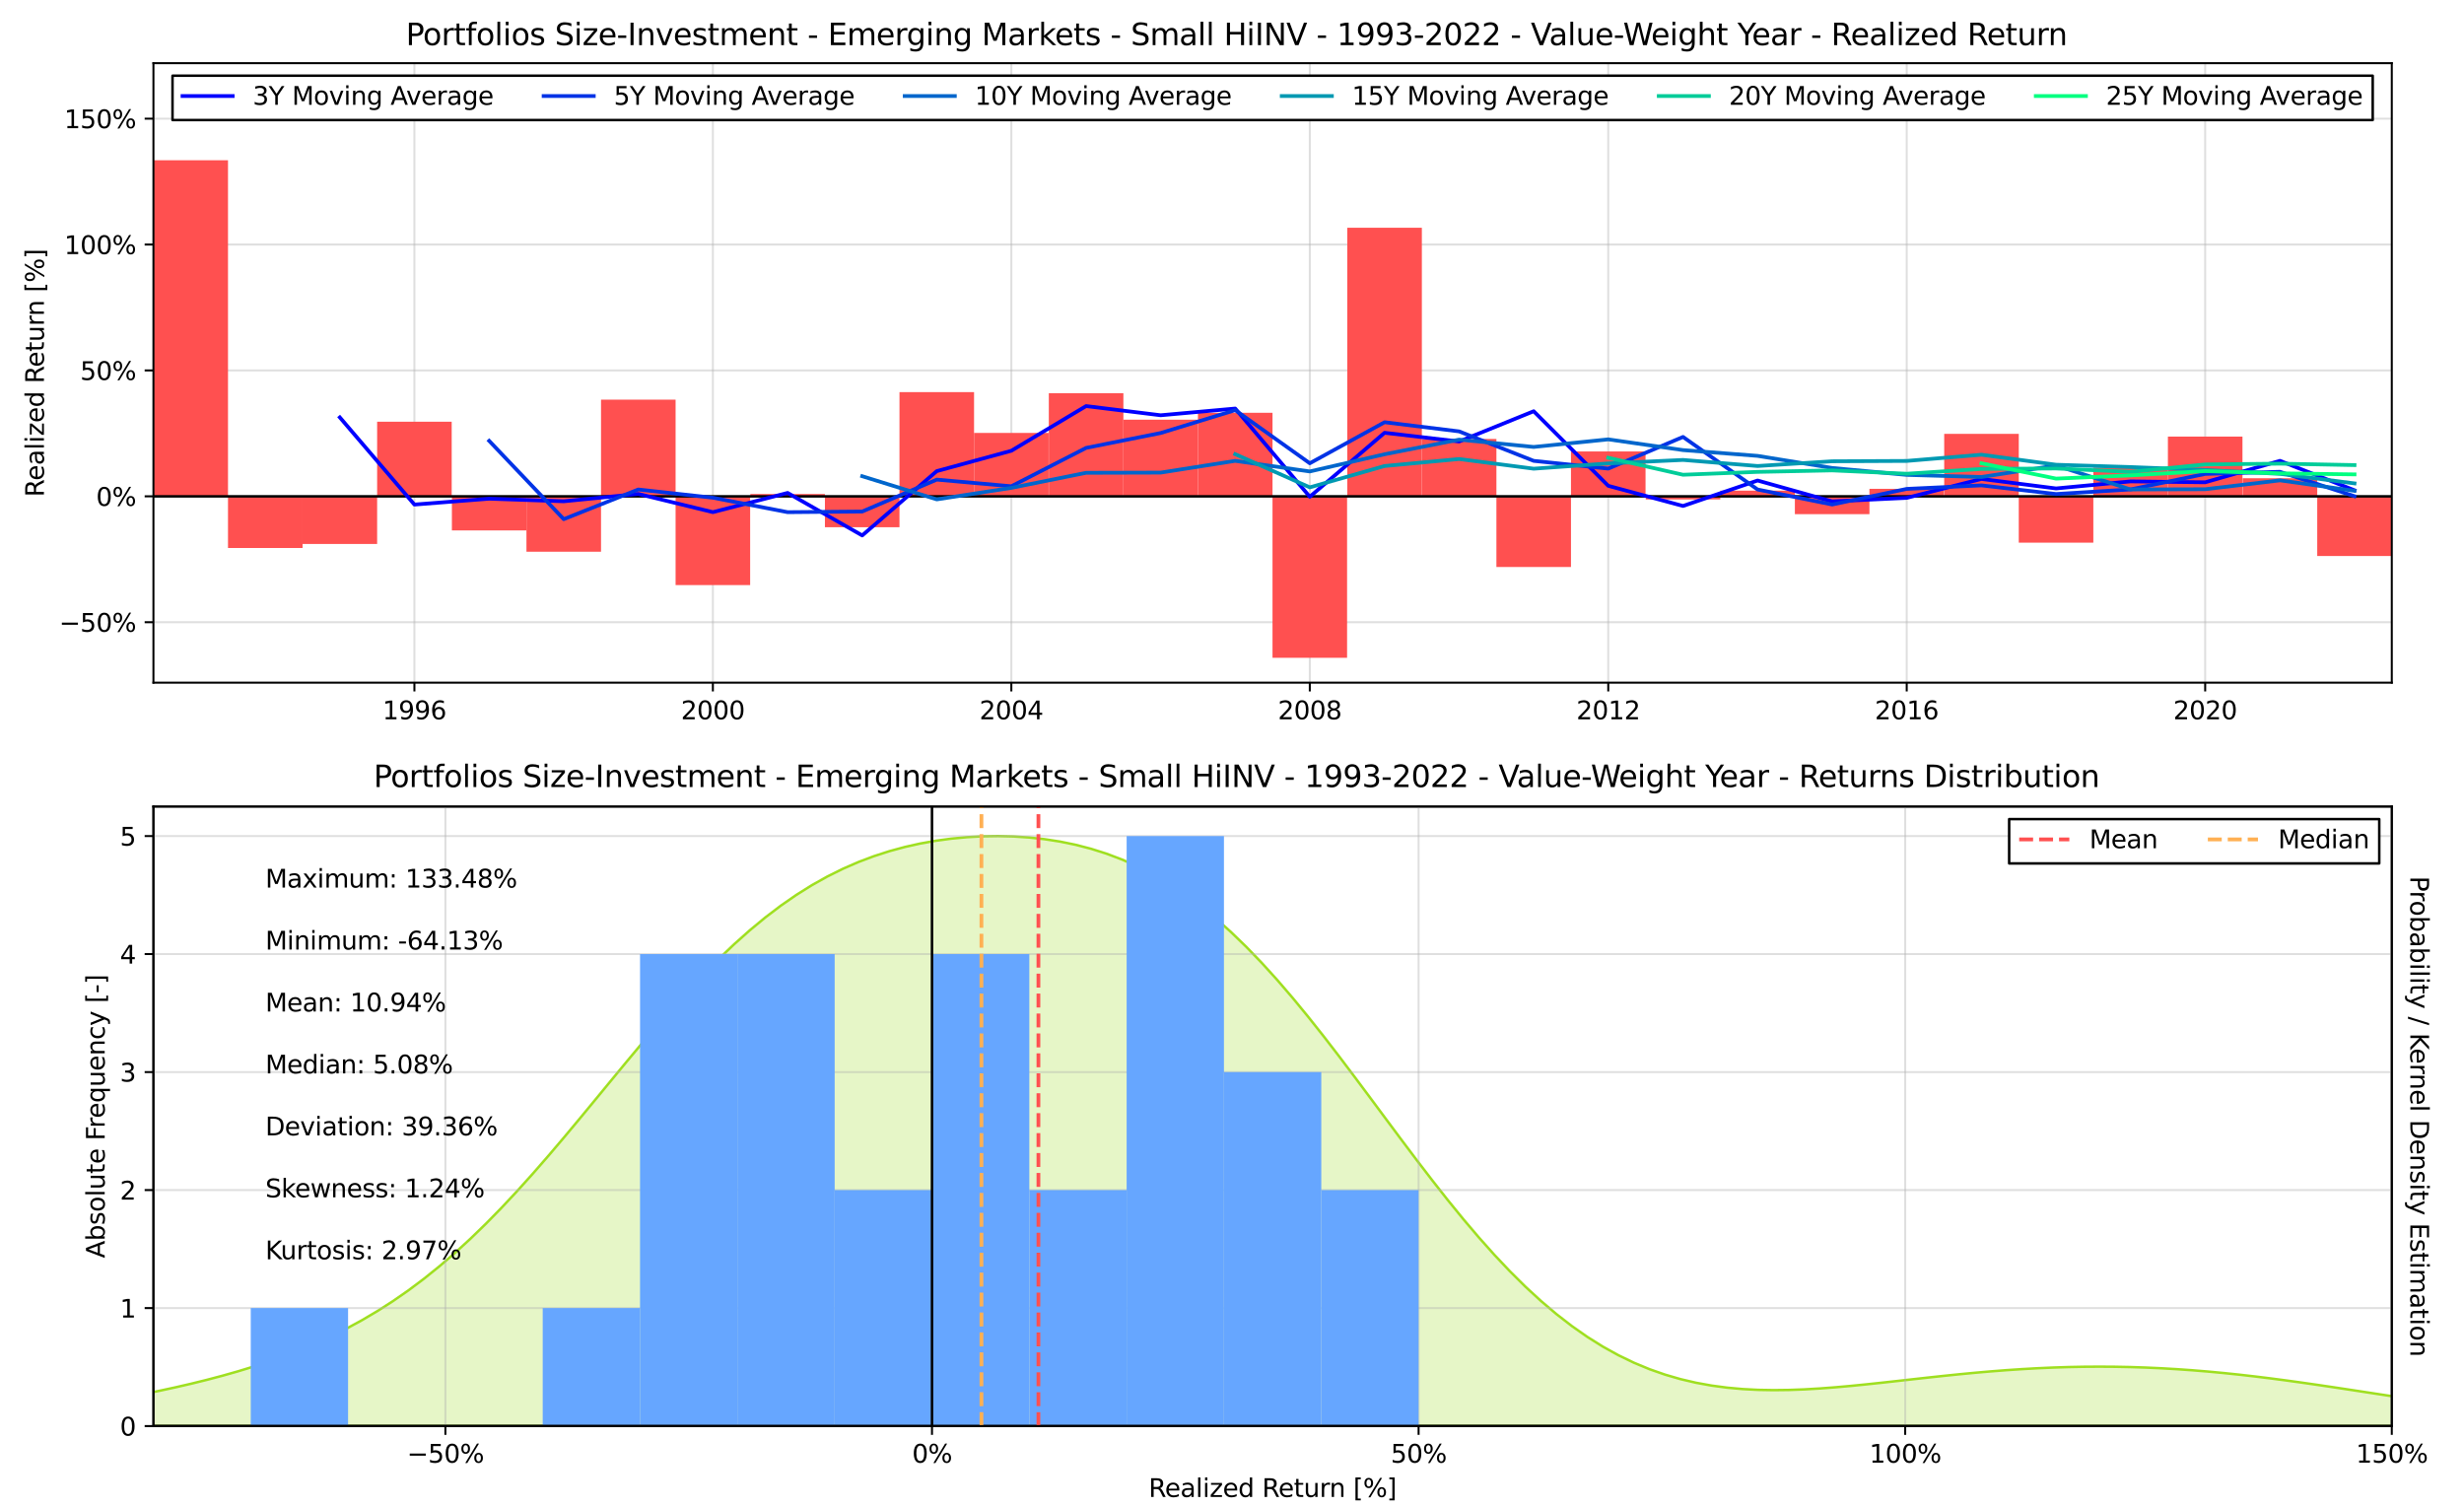 <?xml version="1.0" encoding="utf-8" standalone="no"?>
<!DOCTYPE svg PUBLIC "-//W3C//DTD SVG 1.1//EN"
  "http://www.w3.org/Graphics/SVG/1.1/DTD/svg11.dtd">
<svg xmlns:xlink="http://www.w3.org/1999/xlink" width="982.8pt" height="601.2pt" viewBox="0 0 982.8 601.2" xmlns="http://www.w3.org/2000/svg" version="1.1">
 <defs>
  <style type="text/css">*{stroke-linejoin: round; stroke-linecap: butt}</style>
 </defs>
 <g id="figure_1">
  <g id="patch_1">
   <path d="M 0 601.2 
L 982.8 601.2 
L 982.8 0 
L 0 0 
z
" style="fill: #ffffff"/>
  </g>
  <g id="axes_1">
   <g id="patch_2">
    <path d="M 61.2 272.291 
L 954 272.291 
L 954 25.2 
L 61.2 25.2 
z
" style="fill: #ffffff"/>
   </g>
   <g id="matplotlib.axis_1">
    <g id="xtick_1">
     <g id="line2d_1">
      <path d="M 165.293 272.291 
L 165.293 25.2 
" clip-path="url(#p5b69d7a290)" style="fill: none; stroke: #b0b0b0; stroke-opacity: 0.4; stroke-width: 0.8; stroke-linecap: square"/>
     </g>
     <g id="line2d_2">
      <defs>
       <path id="m668dd7ef77" d="M 0 0 
L 0 3.5 
" style="stroke: #000000; stroke-width: 0.8"/>
      </defs>
      <g>
       <use xlink:href="#m668dd7ef77" x="165.293" y="272.291" style="stroke: #000000; stroke-width: 0.8"/>
      </g>
     </g>
     <g id="text_1">
      <!-- 1996 -->
      <g transform="translate(152.568 286.889) scale(0.1 -0.1)">
       <defs>
        <path id="DejaVuSans-31" d="M 794 531 
L 1825 531 
L 1825 4091 
L 703 3866 
L 703 4441 
L 1819 4666 
L 2450 4666 
L 2450 531 
L 3481 531 
L 3481 0 
L 794 0 
L 794 531 
z
" transform="scale(0.016)"/>
        <path id="DejaVuSans-39" d="M 703 97 
L 703 672 
Q 941 559 1184 500 
Q 1428 441 1663 441 
Q 2288 441 2617 861 
Q 2947 1281 2994 2138 
Q 2813 1869 2534 1725 
Q 2256 1581 1919 1581 
Q 1219 1581 811 2004 
Q 403 2428 403 3163 
Q 403 3881 828 4315 
Q 1253 4750 1959 4750 
Q 2769 4750 3195 4129 
Q 3622 3509 3622 2328 
Q 3622 1225 3098 567 
Q 2575 -91 1691 -91 
Q 1453 -91 1209 -44 
Q 966 3 703 97 
z
M 1959 2075 
Q 2384 2075 2632 2365 
Q 2881 2656 2881 3163 
Q 2881 3666 2632 3958 
Q 2384 4250 1959 4250 
Q 1534 4250 1286 3958 
Q 1038 3666 1038 3163 
Q 1038 2656 1286 2365 
Q 1534 2075 1959 2075 
z
" transform="scale(0.016)"/>
        <path id="DejaVuSans-36" d="M 2113 2584 
Q 1688 2584 1439 2293 
Q 1191 2003 1191 1497 
Q 1191 994 1439 701 
Q 1688 409 2113 409 
Q 2538 409 2786 701 
Q 3034 994 3034 1497 
Q 3034 2003 2786 2293 
Q 2538 2584 2113 2584 
z
M 3366 4563 
L 3366 3988 
Q 3128 4100 2886 4159 
Q 2644 4219 2406 4219 
Q 1781 4219 1451 3797 
Q 1122 3375 1075 2522 
Q 1259 2794 1537 2939 
Q 1816 3084 2150 3084 
Q 2853 3084 3261 2657 
Q 3669 2231 3669 1497 
Q 3669 778 3244 343 
Q 2819 -91 2113 -91 
Q 1303 -91 875 529 
Q 447 1150 447 2328 
Q 447 3434 972 4092 
Q 1497 4750 2381 4750 
Q 2619 4750 2861 4703 
Q 3103 4656 3366 4563 
z
" transform="scale(0.016)"/>
       </defs>
       <use xlink:href="#DejaVuSans-31"/>
       <use xlink:href="#DejaVuSans-39" x="63.623"/>
       <use xlink:href="#DejaVuSans-39" x="127.246"/>
       <use xlink:href="#DejaVuSans-36" x="190.869"/>
      </g>
     </g>
    </g>
    <g id="xtick_2">
     <g id="line2d_3">
      <path d="M 284.339 272.291 
L 284.339 25.2 
" clip-path="url(#p5b69d7a290)" style="fill: none; stroke: #b0b0b0; stroke-opacity: 0.4; stroke-width: 0.8; stroke-linecap: square"/>
     </g>
     <g id="line2d_4">
      <g>
       <use xlink:href="#m668dd7ef77" x="284.339" y="272.291" style="stroke: #000000; stroke-width: 0.8"/>
      </g>
     </g>
     <g id="text_2">
      <!-- 2000 -->
      <g transform="translate(271.614 286.889) scale(0.1 -0.1)">
       <defs>
        <path id="DejaVuSans-32" d="M 1228 531 
L 3431 531 
L 3431 0 
L 469 0 
L 469 531 
Q 828 903 1448 1529 
Q 2069 2156 2228 2338 
Q 2531 2678 2651 2914 
Q 2772 3150 2772 3378 
Q 2772 3750 2511 3984 
Q 2250 4219 1831 4219 
Q 1534 4219 1204 4116 
Q 875 4013 500 3803 
L 500 4441 
Q 881 4594 1212 4672 
Q 1544 4750 1819 4750 
Q 2544 4750 2975 4387 
Q 3406 4025 3406 3419 
Q 3406 3131 3298 2873 
Q 3191 2616 2906 2266 
Q 2828 2175 2409 1742 
Q 1991 1309 1228 531 
z
" transform="scale(0.016)"/>
        <path id="DejaVuSans-30" d="M 2034 4250 
Q 1547 4250 1301 3770 
Q 1056 3291 1056 2328 
Q 1056 1369 1301 889 
Q 1547 409 2034 409 
Q 2525 409 2770 889 
Q 3016 1369 3016 2328 
Q 3016 3291 2770 3770 
Q 2525 4250 2034 4250 
z
M 2034 4750 
Q 2819 4750 3233 4129 
Q 3647 3509 3647 2328 
Q 3647 1150 3233 529 
Q 2819 -91 2034 -91 
Q 1250 -91 836 529 
Q 422 1150 422 2328 
Q 422 3509 836 4129 
Q 1250 4750 2034 4750 
z
" transform="scale(0.016)"/>
       </defs>
       <use xlink:href="#DejaVuSans-32"/>
       <use xlink:href="#DejaVuSans-30" x="63.623"/>
       <use xlink:href="#DejaVuSans-30" x="127.246"/>
       <use xlink:href="#DejaVuSans-30" x="190.869"/>
      </g>
     </g>
    </g>
    <g id="xtick_3">
     <g id="line2d_5">
      <path d="M 403.384 272.291 
L 403.384 25.2 
" clip-path="url(#p5b69d7a290)" style="fill: none; stroke: #b0b0b0; stroke-opacity: 0.4; stroke-width: 0.8; stroke-linecap: square"/>
     </g>
     <g id="line2d_6">
      <g>
       <use xlink:href="#m668dd7ef77" x="403.384" y="272.291" style="stroke: #000000; stroke-width: 0.8"/>
      </g>
     </g>
     <g id="text_3">
      <!-- 2004 -->
      <g transform="translate(390.659 286.889) scale(0.1 -0.1)">
       <defs>
        <path id="DejaVuSans-34" d="M 2419 4116 
L 825 1625 
L 2419 1625 
L 2419 4116 
z
M 2253 4666 
L 3047 4666 
L 3047 1625 
L 3713 1625 
L 3713 1100 
L 3047 1100 
L 3047 0 
L 2419 0 
L 2419 1100 
L 313 1100 
L 313 1709 
L 2253 4666 
z
" transform="scale(0.016)"/>
       </defs>
       <use xlink:href="#DejaVuSans-32"/>
       <use xlink:href="#DejaVuSans-30" x="63.623"/>
       <use xlink:href="#DejaVuSans-30" x="127.246"/>
       <use xlink:href="#DejaVuSans-34" x="190.869"/>
      </g>
     </g>
    </g>
    <g id="xtick_4">
     <g id="line2d_7">
      <path d="M 522.43 272.291 
L 522.43 25.2 
" clip-path="url(#p5b69d7a290)" style="fill: none; stroke: #b0b0b0; stroke-opacity: 0.4; stroke-width: 0.8; stroke-linecap: square"/>
     </g>
     <g id="line2d_8">
      <g>
       <use xlink:href="#m668dd7ef77" x="522.43" y="272.291" style="stroke: #000000; stroke-width: 0.8"/>
      </g>
     </g>
     <g id="text_4">
      <!-- 2008 -->
      <g transform="translate(509.705 286.889) scale(0.1 -0.1)">
       <defs>
        <path id="DejaVuSans-38" d="M 2034 2216 
Q 1584 2216 1326 1975 
Q 1069 1734 1069 1313 
Q 1069 891 1326 650 
Q 1584 409 2034 409 
Q 2484 409 2743 651 
Q 3003 894 3003 1313 
Q 3003 1734 2745 1975 
Q 2488 2216 2034 2216 
z
M 1403 2484 
Q 997 2584 770 2862 
Q 544 3141 544 3541 
Q 544 4100 942 4425 
Q 1341 4750 2034 4750 
Q 2731 4750 3128 4425 
Q 3525 4100 3525 3541 
Q 3525 3141 3298 2862 
Q 3072 2584 2669 2484 
Q 3125 2378 3379 2068 
Q 3634 1759 3634 1313 
Q 3634 634 3220 271 
Q 2806 -91 2034 -91 
Q 1263 -91 848 271 
Q 434 634 434 1313 
Q 434 1759 690 2068 
Q 947 2378 1403 2484 
z
M 1172 3481 
Q 1172 3119 1398 2916 
Q 1625 2713 2034 2713 
Q 2441 2713 2670 2916 
Q 2900 3119 2900 3481 
Q 2900 3844 2670 4047 
Q 2441 4250 2034 4250 
Q 1625 4250 1398 4047 
Q 1172 3844 1172 3481 
z
" transform="scale(0.016)"/>
       </defs>
       <use xlink:href="#DejaVuSans-32"/>
       <use xlink:href="#DejaVuSans-30" x="63.623"/>
       <use xlink:href="#DejaVuSans-30" x="127.246"/>
       <use xlink:href="#DejaVuSans-38" x="190.869"/>
      </g>
     </g>
    </g>
    <g id="xtick_5">
     <g id="line2d_9">
      <path d="M 641.475 272.291 
L 641.475 25.2 
" clip-path="url(#p5b69d7a290)" style="fill: none; stroke: #b0b0b0; stroke-opacity: 0.4; stroke-width: 0.8; stroke-linecap: square"/>
     </g>
     <g id="line2d_10">
      <g>
       <use xlink:href="#m668dd7ef77" x="641.475" y="272.291" style="stroke: #000000; stroke-width: 0.8"/>
      </g>
     </g>
     <g id="text_5">
      <!-- 2012 -->
      <g transform="translate(628.75 286.889) scale(0.1 -0.1)">
       <use xlink:href="#DejaVuSans-32"/>
       <use xlink:href="#DejaVuSans-30" x="63.623"/>
       <use xlink:href="#DejaVuSans-31" x="127.246"/>
       <use xlink:href="#DejaVuSans-32" x="190.869"/>
      </g>
     </g>
    </g>
    <g id="xtick_6">
     <g id="line2d_11">
      <path d="M 760.521 272.291 
L 760.521 25.2 
" clip-path="url(#p5b69d7a290)" style="fill: none; stroke: #b0b0b0; stroke-opacity: 0.4; stroke-width: 0.8; stroke-linecap: square"/>
     </g>
     <g id="line2d_12">
      <g>
       <use xlink:href="#m668dd7ef77" x="760.521" y="272.291" style="stroke: #000000; stroke-width: 0.8"/>
      </g>
     </g>
     <g id="text_6">
      <!-- 2016 -->
      <g transform="translate(747.796 286.889) scale(0.1 -0.1)">
       <use xlink:href="#DejaVuSans-32"/>
       <use xlink:href="#DejaVuSans-30" x="63.623"/>
       <use xlink:href="#DejaVuSans-31" x="127.246"/>
       <use xlink:href="#DejaVuSans-36" x="190.869"/>
      </g>
     </g>
    </g>
    <g id="xtick_7">
     <g id="line2d_13">
      <path d="M 879.566 272.291 
L 879.566 25.2 
" clip-path="url(#p5b69d7a290)" style="fill: none; stroke: #b0b0b0; stroke-opacity: 0.4; stroke-width: 0.8; stroke-linecap: square"/>
     </g>
     <g id="line2d_14">
      <g>
       <use xlink:href="#m668dd7ef77" x="879.566" y="272.291" style="stroke: #000000; stroke-width: 0.8"/>
      </g>
     </g>
     <g id="text_7">
      <!-- 2020 -->
      <g transform="translate(866.841 286.889) scale(0.1 -0.1)">
       <use xlink:href="#DejaVuSans-32"/>
       <use xlink:href="#DejaVuSans-30" x="63.623"/>
       <use xlink:href="#DejaVuSans-32" x="127.246"/>
       <use xlink:href="#DejaVuSans-30" x="190.869"/>
      </g>
     </g>
    </g>
   </g>
   <g id="matplotlib.axis_2">
    <g id="ytick_1">
     <g id="line2d_15">
      <path d="M 61.2 248.178 
L 954 248.178 
" clip-path="url(#p5b69d7a290)" style="fill: none; stroke: #b0b0b0; stroke-opacity: 0.4; stroke-width: 0.8; stroke-linecap: square"/>
     </g>
     <g id="line2d_16">
      <defs>
       <path id="mb2b0df4ec6" d="M 0 0 
L -3.5 0 
" style="stroke: #000000; stroke-width: 0.8"/>
      </defs>
      <g>
       <use xlink:href="#mb2b0df4ec6" x="61.2" y="248.178" style="stroke: #000000; stroke-width: 0.8"/>
      </g>
     </g>
     <g id="text_8">
      <!-- −50% -->
      <g transform="translate(23.594 251.977) scale(0.1 -0.1)">
       <defs>
        <path id="DejaVuSans-2212" d="M 678 2272 
L 4684 2272 
L 4684 1741 
L 678 1741 
L 678 2272 
z
" transform="scale(0.016)"/>
        <path id="DejaVuSans-35" d="M 691 4666 
L 3169 4666 
L 3169 4134 
L 1269 4134 
L 1269 2991 
Q 1406 3038 1543 3061 
Q 1681 3084 1819 3084 
Q 2600 3084 3056 2656 
Q 3513 2228 3513 1497 
Q 3513 744 3044 326 
Q 2575 -91 1722 -91 
Q 1428 -91 1123 -41 
Q 819 9 494 109 
L 494 744 
Q 775 591 1075 516 
Q 1375 441 1709 441 
Q 2250 441 2565 725 
Q 2881 1009 2881 1497 
Q 2881 1984 2565 2268 
Q 2250 2553 1709 2553 
Q 1456 2553 1204 2497 
Q 953 2441 691 2322 
L 691 4666 
z
" transform="scale(0.016)"/>
        <path id="DejaVuSans-25" d="M 4653 2053 
Q 4381 2053 4226 1822 
Q 4072 1591 4072 1178 
Q 4072 772 4226 539 
Q 4381 306 4653 306 
Q 4919 306 5073 539 
Q 5228 772 5228 1178 
Q 5228 1588 5073 1820 
Q 4919 2053 4653 2053 
z
M 4653 2450 
Q 5147 2450 5437 2106 
Q 5728 1763 5728 1178 
Q 5728 594 5436 251 
Q 5144 -91 4653 -91 
Q 4153 -91 3862 251 
Q 3572 594 3572 1178 
Q 3572 1766 3864 2108 
Q 4156 2450 4653 2450 
z
M 1428 4353 
Q 1159 4353 1004 4120 
Q 850 3888 850 3481 
Q 850 3069 1003 2837 
Q 1156 2606 1428 2606 
Q 1700 2606 1854 2837 
Q 2009 3069 2009 3481 
Q 2009 3884 1853 4118 
Q 1697 4353 1428 4353 
z
M 4250 4750 
L 4750 4750 
L 1831 -91 
L 1331 -91 
L 4250 4750 
z
M 1428 4750 
Q 1922 4750 2215 4408 
Q 2509 4066 2509 3481 
Q 2509 2891 2217 2550 
Q 1925 2209 1428 2209 
Q 931 2209 642 2551 
Q 353 2894 353 3481 
Q 353 4063 643 4406 
Q 934 4750 1428 4750 
z
" transform="scale(0.016)"/>
       </defs>
       <use xlink:href="#DejaVuSans-2212"/>
       <use xlink:href="#DejaVuSans-35" x="83.789"/>
       <use xlink:href="#DejaVuSans-30" x="147.412"/>
       <use xlink:href="#DejaVuSans-25" x="211.035"/>
      </g>
     </g>
    </g>
    <g id="ytick_2">
     <g id="line2d_17">
      <path d="M 61.2 197.965 
L 954 197.965 
" clip-path="url(#p5b69d7a290)" style="fill: none; stroke: #b0b0b0; stroke-opacity: 0.4; stroke-width: 0.8; stroke-linecap: square"/>
     </g>
     <g id="line2d_18">
      <g>
       <use xlink:href="#mb2b0df4ec6" x="61.2" y="197.965" style="stroke: #000000; stroke-width: 0.8"/>
      </g>
     </g>
     <g id="text_9">
      <!-- 0% -->
      <g transform="translate(38.336 201.764) scale(0.1 -0.1)">
       <use xlink:href="#DejaVuSans-30"/>
       <use xlink:href="#DejaVuSans-25" x="63.623"/>
      </g>
     </g>
    </g>
    <g id="ytick_3">
     <g id="line2d_19">
      <path d="M 61.2 147.752 
L 954 147.752 
" clip-path="url(#p5b69d7a290)" style="fill: none; stroke: #b0b0b0; stroke-opacity: 0.4; stroke-width: 0.8; stroke-linecap: square"/>
     </g>
     <g id="line2d_20">
      <g>
       <use xlink:href="#mb2b0df4ec6" x="61.2" y="147.752" style="stroke: #000000; stroke-width: 0.8"/>
      </g>
     </g>
     <g id="text_10">
      <!-- 50% -->
      <g transform="translate(31.973 151.552) scale(0.1 -0.1)">
       <use xlink:href="#DejaVuSans-35"/>
       <use xlink:href="#DejaVuSans-30" x="63.623"/>
       <use xlink:href="#DejaVuSans-25" x="127.246"/>
      </g>
     </g>
    </g>
    <g id="ytick_4">
     <g id="line2d_21">
      <path d="M 61.2 97.539 
L 954 97.539 
" clip-path="url(#p5b69d7a290)" style="fill: none; stroke: #b0b0b0; stroke-opacity: 0.4; stroke-width: 0.8; stroke-linecap: square"/>
     </g>
     <g id="line2d_22">
      <g>
       <use xlink:href="#mb2b0df4ec6" x="61.2" y="97.539" style="stroke: #000000; stroke-width: 0.8"/>
      </g>
     </g>
     <g id="text_11">
      <!-- 100% -->
      <g transform="translate(25.611 101.339) scale(0.1 -0.1)">
       <use xlink:href="#DejaVuSans-31"/>
       <use xlink:href="#DejaVuSans-30" x="63.623"/>
       <use xlink:href="#DejaVuSans-30" x="127.246"/>
       <use xlink:href="#DejaVuSans-25" x="190.869"/>
      </g>
     </g>
    </g>
    <g id="ytick_5">
     <g id="line2d_23">
      <path d="M 61.2 47.326 
L 954 47.326 
" clip-path="url(#p5b69d7a290)" style="fill: none; stroke: #b0b0b0; stroke-opacity: 0.4; stroke-width: 0.8; stroke-linecap: square"/>
     </g>
     <g id="line2d_24">
      <g>
       <use xlink:href="#mb2b0df4ec6" x="61.2" y="47.326" style="stroke: #000000; stroke-width: 0.8"/>
      </g>
     </g>
     <g id="text_12">
      <!-- 150% -->
      <g transform="translate(25.611 51.126) scale(0.1 -0.1)">
       <use xlink:href="#DejaVuSans-31"/>
       <use xlink:href="#DejaVuSans-35" x="63.623"/>
       <use xlink:href="#DejaVuSans-30" x="127.246"/>
       <use xlink:href="#DejaVuSans-25" x="190.869"/>
      </g>
     </g>
    </g>
    <g id="text_13">
     <!-- Realized Return [%] -->
     <g transform="translate(17.514 198.21) rotate(-90) scale(0.1 -0.1)">
      <defs>
       <path id="DejaVuSans-52" d="M 2841 2188 
Q 3044 2119 3236 1894 
Q 3428 1669 3622 1275 
L 4263 0 
L 3584 0 
L 2988 1197 
Q 2756 1666 2539 1819 
Q 2322 1972 1947 1972 
L 1259 1972 
L 1259 0 
L 628 0 
L 628 4666 
L 2053 4666 
Q 2853 4666 3247 4331 
Q 3641 3997 3641 3322 
Q 3641 2881 3436 2590 
Q 3231 2300 2841 2188 
z
M 1259 4147 
L 1259 2491 
L 2053 2491 
Q 2509 2491 2742 2702 
Q 2975 2913 2975 3322 
Q 2975 3731 2742 3939 
Q 2509 4147 2053 4147 
L 1259 4147 
z
" transform="scale(0.016)"/>
       <path id="DejaVuSans-65" d="M 3597 1894 
L 3597 1613 
L 953 1613 
Q 991 1019 1311 708 
Q 1631 397 2203 397 
Q 2534 397 2845 478 
Q 3156 559 3463 722 
L 3463 178 
Q 3153 47 2828 -22 
Q 2503 -91 2169 -91 
Q 1331 -91 842 396 
Q 353 884 353 1716 
Q 353 2575 817 3079 
Q 1281 3584 2069 3584 
Q 2775 3584 3186 3129 
Q 3597 2675 3597 1894 
z
M 3022 2063 
Q 3016 2534 2758 2815 
Q 2500 3097 2075 3097 
Q 1594 3097 1305 2825 
Q 1016 2553 972 2059 
L 3022 2063 
z
" transform="scale(0.016)"/>
       <path id="DejaVuSans-61" d="M 2194 1759 
Q 1497 1759 1228 1600 
Q 959 1441 959 1056 
Q 959 750 1161 570 
Q 1363 391 1709 391 
Q 2188 391 2477 730 
Q 2766 1069 2766 1631 
L 2766 1759 
L 2194 1759 
z
M 3341 1997 
L 3341 0 
L 2766 0 
L 2766 531 
Q 2569 213 2275 61 
Q 1981 -91 1556 -91 
Q 1019 -91 701 211 
Q 384 513 384 1019 
Q 384 1609 779 1909 
Q 1175 2209 1959 2209 
L 2766 2209 
L 2766 2266 
Q 2766 2663 2505 2880 
Q 2244 3097 1772 3097 
Q 1472 3097 1187 3025 
Q 903 2953 641 2809 
L 641 3341 
Q 956 3463 1253 3523 
Q 1550 3584 1831 3584 
Q 2591 3584 2966 3190 
Q 3341 2797 3341 1997 
z
" transform="scale(0.016)"/>
       <path id="DejaVuSans-6c" d="M 603 4863 
L 1178 4863 
L 1178 0 
L 603 0 
L 603 4863 
z
" transform="scale(0.016)"/>
       <path id="DejaVuSans-69" d="M 603 3500 
L 1178 3500 
L 1178 0 
L 603 0 
L 603 3500 
z
M 603 4863 
L 1178 4863 
L 1178 4134 
L 603 4134 
L 603 4863 
z
" transform="scale(0.016)"/>
       <path id="DejaVuSans-7a" d="M 353 3500 
L 3084 3500 
L 3084 2975 
L 922 459 
L 3084 459 
L 3084 0 
L 275 0 
L 275 525 
L 2438 3041 
L 353 3041 
L 353 3500 
z
" transform="scale(0.016)"/>
       <path id="DejaVuSans-64" d="M 2906 2969 
L 2906 4863 
L 3481 4863 
L 3481 0 
L 2906 0 
L 2906 525 
Q 2725 213 2448 61 
Q 2172 -91 1784 -91 
Q 1150 -91 751 415 
Q 353 922 353 1747 
Q 353 2572 751 3078 
Q 1150 3584 1784 3584 
Q 2172 3584 2448 3432 
Q 2725 3281 2906 2969 
z
M 947 1747 
Q 947 1113 1208 752 
Q 1469 391 1925 391 
Q 2381 391 2643 752 
Q 2906 1113 2906 1747 
Q 2906 2381 2643 2742 
Q 2381 3103 1925 3103 
Q 1469 3103 1208 2742 
Q 947 2381 947 1747 
z
" transform="scale(0.016)"/>
       <path id="DejaVuSans-20" transform="scale(0.016)"/>
       <path id="DejaVuSans-74" d="M 1172 4494 
L 1172 3500 
L 2356 3500 
L 2356 3053 
L 1172 3053 
L 1172 1153 
Q 1172 725 1289 603 
Q 1406 481 1766 481 
L 2356 481 
L 2356 0 
L 1766 0 
Q 1100 0 847 248 
Q 594 497 594 1153 
L 594 3053 
L 172 3053 
L 172 3500 
L 594 3500 
L 594 4494 
L 1172 4494 
z
" transform="scale(0.016)"/>
       <path id="DejaVuSans-75" d="M 544 1381 
L 544 3500 
L 1119 3500 
L 1119 1403 
Q 1119 906 1312 657 
Q 1506 409 1894 409 
Q 2359 409 2629 706 
Q 2900 1003 2900 1516 
L 2900 3500 
L 3475 3500 
L 3475 0 
L 2900 0 
L 2900 538 
Q 2691 219 2414 64 
Q 2138 -91 1772 -91 
Q 1169 -91 856 284 
Q 544 659 544 1381 
z
M 1991 3584 
L 1991 3584 
z
" transform="scale(0.016)"/>
       <path id="DejaVuSans-72" d="M 2631 2963 
Q 2534 3019 2420 3045 
Q 2306 3072 2169 3072 
Q 1681 3072 1420 2755 
Q 1159 2438 1159 1844 
L 1159 0 
L 581 0 
L 581 3500 
L 1159 3500 
L 1159 2956 
Q 1341 3275 1631 3429 
Q 1922 3584 2338 3584 
Q 2397 3584 2469 3576 
Q 2541 3569 2628 3553 
L 2631 2963 
z
" transform="scale(0.016)"/>
       <path id="DejaVuSans-6e" d="M 3513 2113 
L 3513 0 
L 2938 0 
L 2938 2094 
Q 2938 2591 2744 2837 
Q 2550 3084 2163 3084 
Q 1697 3084 1428 2787 
Q 1159 2491 1159 1978 
L 1159 0 
L 581 0 
L 581 3500 
L 1159 3500 
L 1159 2956 
Q 1366 3272 1645 3428 
Q 1925 3584 2291 3584 
Q 2894 3584 3203 3211 
Q 3513 2838 3513 2113 
z
" transform="scale(0.016)"/>
       <path id="DejaVuSans-5b" d="M 550 4863 
L 1875 4863 
L 1875 4416 
L 1125 4416 
L 1125 -397 
L 1875 -397 
L 1875 -844 
L 550 -844 
L 550 4863 
z
" transform="scale(0.016)"/>
       <path id="DejaVuSans-5d" d="M 1947 4863 
L 1947 -844 
L 622 -844 
L 622 -397 
L 1369 -397 
L 1369 4416 
L 622 4416 
L 622 4863 
L 1947 4863 
z
" transform="scale(0.016)"/>
      </defs>
      <use xlink:href="#DejaVuSans-52"/>
      <use xlink:href="#DejaVuSans-65" x="64.982"/>
      <use xlink:href="#DejaVuSans-61" x="126.506"/>
      <use xlink:href="#DejaVuSans-6c" x="187.785"/>
      <use xlink:href="#DejaVuSans-69" x="215.568"/>
      <use xlink:href="#DejaVuSans-7a" x="243.352"/>
      <use xlink:href="#DejaVuSans-65" x="295.842"/>
      <use xlink:href="#DejaVuSans-64" x="357.365"/>
      <use xlink:href="#DejaVuSans-20" x="420.842"/>
      <use xlink:href="#DejaVuSans-52" x="452.629"/>
      <use xlink:href="#DejaVuSans-65" x="517.611"/>
      <use xlink:href="#DejaVuSans-74" x="579.135"/>
      <use xlink:href="#DejaVuSans-75" x="618.344"/>
      <use xlink:href="#DejaVuSans-72" x="681.723"/>
      <use xlink:href="#DejaVuSans-6e" x="721.086"/>
      <use xlink:href="#DejaVuSans-20" x="784.465"/>
      <use xlink:href="#DejaVuSans-5b" x="816.252"/>
      <use xlink:href="#DejaVuSans-25" x="855.266"/>
      <use xlink:href="#DejaVuSans-5d" x="950.285"/>
     </g>
    </g>
   </g>
   <g id="patch_3">
    <path d="M 61.2 197.965 
L 90.941 197.965 
L 90.941 63.917 
L 61.2 63.917 
z
" clip-path="url(#p5b69d7a290)" style="fill: #ff5050"/>
   </g>
   <g id="patch_4">
    <path d="M 90.941 197.965 
L 120.682 197.965 
L 120.682 218.573 
L 90.941 218.573 
z
" clip-path="url(#p5b69d7a290)" style="fill: #ff5050"/>
   </g>
   <g id="patch_5">
    <path d="M 120.682 197.965 
L 150.423 197.965 
L 150.423 216.966 
L 120.682 216.966 
z
" clip-path="url(#p5b69d7a290)" style="fill: #ff5050"/>
   </g>
   <g id="patch_6">
    <path d="M 150.423 197.965 
L 180.164 197.965 
L 180.164 168.209 
L 150.423 168.209 
z
" clip-path="url(#p5b69d7a290)" style="fill: #ff5050"/>
   </g>
   <g id="patch_7">
    <path d="M 180.245 197.965 
L 209.986 197.965 
L 209.986 211.563 
L 180.245 211.563 
z
" clip-path="url(#p5b69d7a290)" style="fill: #ff5050"/>
   </g>
   <g id="patch_8">
    <path d="M 209.986 197.965 
L 239.727 197.965 
L 239.727 220.059 
L 209.986 220.059 
z
" clip-path="url(#p5b69d7a290)" style="fill: #ff5050"/>
   </g>
   <g id="patch_9">
    <path d="M 239.727 197.965 
L 269.468 197.965 
L 269.468 159.402 
L 239.727 159.402 
z
" clip-path="url(#p5b69d7a290)" style="fill: #ff5050"/>
   </g>
   <g id="patch_10">
    <path d="M 269.468 197.965 
L 299.209 197.965 
L 299.209 233.365 
L 269.468 233.365 
z
" clip-path="url(#p5b69d7a290)" style="fill: #ff5050"/>
   </g>
   <g id="patch_11">
    <path d="M 299.291 197.965 
L 329.032 197.965 
L 329.032 197.041 
L 299.291 197.041 
z
" clip-path="url(#p5b69d7a290)" style="fill: #ff5050"/>
   </g>
   <g id="patch_12">
    <path d="M 329.032 197.965 
L 358.773 197.965 
L 358.773 210.287 
L 329.032 210.287 
z
" clip-path="url(#p5b69d7a290)" style="fill: #ff5050"/>
   </g>
   <g id="patch_13">
    <path d="M 358.773 197.965 
L 388.514 197.965 
L 388.514 156.399 
L 358.773 156.399 
z
" clip-path="url(#p5b69d7a290)" style="fill: #ff5050"/>
   </g>
   <g id="patch_14">
    <path d="M 388.514 197.965 
L 418.255 197.965 
L 418.255 172.678 
L 388.514 172.678 
z
" clip-path="url(#p5b69d7a290)" style="fill: #ff5050"/>
   </g>
   <g id="patch_15">
    <path d="M 418.336 197.965 
L 448.077 197.965 
L 448.077 156.821 
L 418.336 156.821 
z
" clip-path="url(#p5b69d7a290)" style="fill: #ff5050"/>
   </g>
   <g id="patch_16">
    <path d="M 448.077 197.965 
L 477.818 197.965 
L 477.818 167.396 
L 448.077 167.396 
z
" clip-path="url(#p5b69d7a290)" style="fill: #ff5050"/>
   </g>
   <g id="patch_17">
    <path d="M 477.818 197.965 
L 507.559 197.965 
L 507.559 164.644 
L 477.818 164.644 
z
" clip-path="url(#p5b69d7a290)" style="fill: #ff5050"/>
   </g>
   <g id="patch_18">
    <path d="M 507.559 197.965 
L 537.3 197.965 
L 537.3 262.368 
L 507.559 262.368 
z
" clip-path="url(#p5b69d7a290)" style="fill: #ff5050"/>
   </g>
   <g id="patch_19">
    <path d="M 537.382 197.965 
L 567.123 197.965 
L 567.123 90.841 
L 537.382 90.841 
z
" clip-path="url(#p5b69d7a290)" style="fill: #ff5050"/>
   </g>
   <g id="patch_20">
    <path d="M 567.123 197.965 
L 596.864 197.965 
L 596.864 175.088 
L 567.123 175.088 
z
" clip-path="url(#p5b69d7a290)" style="fill: #ff5050"/>
   </g>
   <g id="patch_21">
    <path d="M 596.864 197.965 
L 626.605 197.965 
L 626.605 226.155 
L 596.864 226.155 
z
" clip-path="url(#p5b69d7a290)" style="fill: #ff5050"/>
   </g>
   <g id="patch_22">
    <path d="M 626.605 197.965 
L 656.346 197.965 
L 656.346 180.069 
L 626.605 180.069 
z
" clip-path="url(#p5b69d7a290)" style="fill: #ff5050"/>
   </g>
   <g id="patch_23">
    <path d="M 656.427 197.965 
L 686.168 197.965 
L 686.168 199.2 
L 656.427 199.2 
z
" clip-path="url(#p5b69d7a290)" style="fill: #ff5050"/>
   </g>
   <g id="patch_24">
    <path d="M 686.168 197.965 
L 715.909 197.965 
L 715.909 195.696 
L 686.168 195.696 
z
" clip-path="url(#p5b69d7a290)" style="fill: #ff5050"/>
   </g>
   <g id="patch_25">
    <path d="M 715.909 197.965 
L 745.65 197.965 
L 745.65 205.075 
L 715.909 205.075 
z
" clip-path="url(#p5b69d7a290)" style="fill: #ff5050"/>
   </g>
   <g id="patch_26">
    <path d="M 745.65 197.965 
L 775.391 197.965 
L 775.391 194.973 
L 745.65 194.973 
z
" clip-path="url(#p5b69d7a290)" style="fill: #ff5050"/>
   </g>
   <g id="patch_27">
    <path d="M 775.473 197.965 
L 805.214 197.965 
L 805.214 173.05 
L 775.473 173.05 
z
" clip-path="url(#p5b69d7a290)" style="fill: #ff5050"/>
   </g>
   <g id="patch_28">
    <path d="M 805.214 197.965 
L 834.955 197.965 
L 834.955 216.444 
L 805.214 216.444 
z
" clip-path="url(#p5b69d7a290)" style="fill: #ff5050"/>
   </g>
   <g id="patch_29">
    <path d="M 834.955 197.965 
L 864.696 197.965 
L 864.696 186.527 
L 834.955 186.527 
z
" clip-path="url(#p5b69d7a290)" style="fill: #ff5050"/>
   </g>
   <g id="patch_30">
    <path d="M 864.696 197.965 
L 894.437 197.965 
L 894.437 174.134 
L 864.696 174.134 
z
" clip-path="url(#p5b69d7a290)" style="fill: #ff5050"/>
   </g>
   <g id="patch_31">
    <path d="M 894.518 197.965 
L 924.259 197.965 
L 924.259 190.755 
L 894.518 190.755 
z
" clip-path="url(#p5b69d7a290)" style="fill: #ff5050"/>
   </g>
   <g id="patch_32">
    <path d="M 924.259 197.965 
L 954 197.965 
L 954 221.776 
L 924.259 221.776 
z
" clip-path="url(#p5b69d7a290)" style="fill: #ff5050"/>
   </g>
   <g id="line2d_25">
    <path d="M 61.2 197.965 
L 954 197.965 
" clip-path="url(#p5b69d7a290)" style="fill: none; stroke: #000000; stroke-linecap: square"/>
   </g>
   <g id="line2d_26">
    <path d="M 135.552 166.485 
L 165.293 201.249 
L 195.116 198.913 
L 224.857 199.944 
L 254.598 197.008 
L 284.339 204.275 
L 314.161 196.603 
L 343.902 213.565 
L 373.643 187.909 
L 403.384 179.788 
L 433.207 161.966 
L 462.948 165.631 
L 492.689 162.953 
L 522.43 198.136 
L 552.252 172.618 
L 581.993 176.099 
L 611.734 164.028 
L 641.475 193.771 
L 671.298 201.808 
L 701.039 191.655 
L 730.78 199.99 
L 760.521 198.581 
L 790.343 191.032 
L 820.084 194.822 
L 849.825 192.007 
L 879.566 192.368 
L 909.389 183.805 
L 939.13 195.555 
" clip-path="url(#p5b69d7a290)" style="fill: none; stroke: #0000ff; stroke-width: 1.5; stroke-linecap: square"/>
   </g>
   <g id="line2d_27">
    <path d="M 195.116 175.845 
L 224.857 207.074 
L 254.598 195.24 
L 284.339 198.52 
L 314.161 204.286 
L 343.902 204.031 
L 373.643 191.299 
L 403.384 193.954 
L 433.207 178.645 
L 462.948 172.716 
L 492.689 163.587 
L 522.43 184.781 
L 552.252 168.414 
L 581.993 172.067 
L 611.734 183.819 
L 641.475 186.904 
L 671.298 174.271 
L 701.039 195.242 
L 730.78 201.239 
L 760.521 195.003 
L 790.343 193.599 
L 820.084 197.047 
L 849.825 195.214 
L 879.566 189.025 
L 909.389 188.182 
L 939.13 197.927 
" clip-path="url(#p5b69d7a290)" style="fill: none; stroke: #0033e6; stroke-width: 1.5; stroke-linecap: square"/>
   </g>
   <g id="line2d_28">
    <path d="M 343.902 189.938 
L 373.643 199.186 
L 403.384 194.597 
L 433.207 188.582 
L 462.948 188.501 
L 492.689 183.809 
L 522.43 188.04 
L 552.252 181.184 
L 581.993 175.356 
L 611.734 178.268 
L 641.475 175.246 
L 671.298 179.526 
L 701.039 181.828 
L 730.78 186.653 
L 760.521 189.411 
L 790.343 190.252 
L 820.084 185.659 
L 849.825 195.228 
L 879.566 195.132 
L 909.389 191.592 
L 939.13 195.763 
" clip-path="url(#p5b69d7a290)" style="fill: none; stroke: #0066cc; stroke-width: 1.5; stroke-linecap: square"/>
   </g>
   <g id="line2d_29">
    <path d="M 492.689 181.155 
L 522.43 194.385 
L 552.252 185.869 
L 581.993 183.077 
L 611.734 186.94 
L 641.475 184.841 
L 671.298 183.45 
L 701.039 185.87 
L 730.78 183.984 
L 760.521 183.846 
L 790.343 181.363 
L 820.084 185.366 
L 849.825 186.29 
L 879.566 187.444 
L 909.389 189.001 
L 939.13 192.81 
" clip-path="url(#p5b69d7a290)" style="fill: none; stroke: #0099b2; stroke-width: 1.5; stroke-linecap: square"/>
   </g>
   <g id="line2d_30">
    <path d="M 641.475 182.592 
L 671.298 189.356 
L 701.039 188.212 
L 730.78 187.618 
L 760.521 188.956 
L 790.343 187.03 
L 820.084 186.85 
L 849.825 188.206 
L 879.566 185.244 
L 909.389 184.93 
L 939.13 185.504 
" clip-path="url(#p5b69d7a290)" style="fill: none; stroke: #00cc99; stroke-width: 1.5; stroke-linecap: square"/>
   </g>
   <g id="line2d_31">
    <path d="M 790.343 184.793 
L 820.084 190.894 
L 849.825 189.613 
L 879.566 187.899 
L 909.389 188.801 
L 939.13 189.21 
" clip-path="url(#p5b69d7a290)" style="fill: none; stroke: #00ff80; stroke-width: 1.5; stroke-linecap: square"/>
   </g>
   <g id="patch_33">
    <path d="M 61.2 272.291 
L 61.2 25.2 
" style="fill: none; stroke: #000000; stroke-width: 0.8; stroke-linejoin: miter; stroke-linecap: square"/>
   </g>
   <g id="patch_34">
    <path d="M 954 272.291 
L 954 25.2 
" style="fill: none; stroke: #000000; stroke-width: 0.8; stroke-linejoin: miter; stroke-linecap: square"/>
   </g>
   <g id="patch_35">
    <path d="M 61.2 272.291 
L 954 272.291 
" style="fill: none; stroke: #000000; stroke-width: 0.8; stroke-linejoin: miter; stroke-linecap: square"/>
   </g>
   <g id="patch_36">
    <path d="M 61.2 25.2 
L 954 25.2 
" style="fill: none; stroke: #000000; stroke-width: 0.8; stroke-linejoin: miter; stroke-linecap: square"/>
   </g>
   <g id="text_14">
    <!-- Portfolios Size-Investment - Emerging Markets - Small HiINV - 1993-2022 - Value-Weight Year - Realized Return -->
    <g transform="translate(161.898 18) scale(0.12 -0.12)">
     <defs>
      <path id="DejaVuSans-50" d="M 1259 4147 
L 1259 2394 
L 2053 2394 
Q 2494 2394 2734 2622 
Q 2975 2850 2975 3272 
Q 2975 3691 2734 3919 
Q 2494 4147 2053 4147 
L 1259 4147 
z
M 628 4666 
L 2053 4666 
Q 2838 4666 3239 4311 
Q 3641 3956 3641 3272 
Q 3641 2581 3239 2228 
Q 2838 1875 2053 1875 
L 1259 1875 
L 1259 0 
L 628 0 
L 628 4666 
z
" transform="scale(0.016)"/>
      <path id="DejaVuSans-6f" d="M 1959 3097 
Q 1497 3097 1228 2736 
Q 959 2375 959 1747 
Q 959 1119 1226 758 
Q 1494 397 1959 397 
Q 2419 397 2687 759 
Q 2956 1122 2956 1747 
Q 2956 2369 2687 2733 
Q 2419 3097 1959 3097 
z
M 1959 3584 
Q 2709 3584 3137 3096 
Q 3566 2609 3566 1747 
Q 3566 888 3137 398 
Q 2709 -91 1959 -91 
Q 1206 -91 779 398 
Q 353 888 353 1747 
Q 353 2609 779 3096 
Q 1206 3584 1959 3584 
z
" transform="scale(0.016)"/>
      <path id="DejaVuSans-66" d="M 2375 4863 
L 2375 4384 
L 1825 4384 
Q 1516 4384 1395 4259 
Q 1275 4134 1275 3809 
L 1275 3500 
L 2222 3500 
L 2222 3053 
L 1275 3053 
L 1275 0 
L 697 0 
L 697 3053 
L 147 3053 
L 147 3500 
L 697 3500 
L 697 3744 
Q 697 4328 969 4595 
Q 1241 4863 1831 4863 
L 2375 4863 
z
" transform="scale(0.016)"/>
      <path id="DejaVuSans-73" d="M 2834 3397 
L 2834 2853 
Q 2591 2978 2328 3040 
Q 2066 3103 1784 3103 
Q 1356 3103 1142 2972 
Q 928 2841 928 2578 
Q 928 2378 1081 2264 
Q 1234 2150 1697 2047 
L 1894 2003 
Q 2506 1872 2764 1633 
Q 3022 1394 3022 966 
Q 3022 478 2636 193 
Q 2250 -91 1575 -91 
Q 1294 -91 989 -36 
Q 684 19 347 128 
L 347 722 
Q 666 556 975 473 
Q 1284 391 1588 391 
Q 1994 391 2212 530 
Q 2431 669 2431 922 
Q 2431 1156 2273 1281 
Q 2116 1406 1581 1522 
L 1381 1569 
Q 847 1681 609 1914 
Q 372 2147 372 2553 
Q 372 3047 722 3315 
Q 1072 3584 1716 3584 
Q 2034 3584 2315 3537 
Q 2597 3491 2834 3397 
z
" transform="scale(0.016)"/>
      <path id="DejaVuSans-53" d="M 3425 4513 
L 3425 3897 
Q 3066 4069 2747 4153 
Q 2428 4238 2131 4238 
Q 1616 4238 1336 4038 
Q 1056 3838 1056 3469 
Q 1056 3159 1242 3001 
Q 1428 2844 1947 2747 
L 2328 2669 
Q 3034 2534 3370 2195 
Q 3706 1856 3706 1288 
Q 3706 609 3251 259 
Q 2797 -91 1919 -91 
Q 1588 -91 1214 -16 
Q 841 59 441 206 
L 441 856 
Q 825 641 1194 531 
Q 1563 422 1919 422 
Q 2459 422 2753 634 
Q 3047 847 3047 1241 
Q 3047 1584 2836 1778 
Q 2625 1972 2144 2069 
L 1759 2144 
Q 1053 2284 737 2584 
Q 422 2884 422 3419 
Q 422 4038 858 4394 
Q 1294 4750 2059 4750 
Q 2388 4750 2728 4690 
Q 3069 4631 3425 4513 
z
" transform="scale(0.016)"/>
      <path id="DejaVuSans-2d" d="M 313 2009 
L 1997 2009 
L 1997 1497 
L 313 1497 
L 313 2009 
z
" transform="scale(0.016)"/>
      <path id="DejaVuSans-49" d="M 628 4666 
L 1259 4666 
L 1259 0 
L 628 0 
L 628 4666 
z
" transform="scale(0.016)"/>
      <path id="DejaVuSans-76" d="M 191 3500 
L 800 3500 
L 1894 563 
L 2988 3500 
L 3597 3500 
L 2284 0 
L 1503 0 
L 191 3500 
z
" transform="scale(0.016)"/>
      <path id="DejaVuSans-6d" d="M 3328 2828 
Q 3544 3216 3844 3400 
Q 4144 3584 4550 3584 
Q 5097 3584 5394 3201 
Q 5691 2819 5691 2113 
L 5691 0 
L 5113 0 
L 5113 2094 
Q 5113 2597 4934 2840 
Q 4756 3084 4391 3084 
Q 3944 3084 3684 2787 
Q 3425 2491 3425 1978 
L 3425 0 
L 2847 0 
L 2847 2094 
Q 2847 2600 2669 2842 
Q 2491 3084 2119 3084 
Q 1678 3084 1418 2786 
Q 1159 2488 1159 1978 
L 1159 0 
L 581 0 
L 581 3500 
L 1159 3500 
L 1159 2956 
Q 1356 3278 1631 3431 
Q 1906 3584 2284 3584 
Q 2666 3584 2933 3390 
Q 3200 3197 3328 2828 
z
" transform="scale(0.016)"/>
      <path id="DejaVuSans-45" d="M 628 4666 
L 3578 4666 
L 3578 4134 
L 1259 4134 
L 1259 2753 
L 3481 2753 
L 3481 2222 
L 1259 2222 
L 1259 531 
L 3634 531 
L 3634 0 
L 628 0 
L 628 4666 
z
" transform="scale(0.016)"/>
      <path id="DejaVuSans-67" d="M 2906 1791 
Q 2906 2416 2648 2759 
Q 2391 3103 1925 3103 
Q 1463 3103 1205 2759 
Q 947 2416 947 1791 
Q 947 1169 1205 825 
Q 1463 481 1925 481 
Q 2391 481 2648 825 
Q 2906 1169 2906 1791 
z
M 3481 434 
Q 3481 -459 3084 -895 
Q 2688 -1331 1869 -1331 
Q 1566 -1331 1297 -1286 
Q 1028 -1241 775 -1147 
L 775 -588 
Q 1028 -725 1275 -790 
Q 1522 -856 1778 -856 
Q 2344 -856 2625 -561 
Q 2906 -266 2906 331 
L 2906 616 
Q 2728 306 2450 153 
Q 2172 0 1784 0 
Q 1141 0 747 490 
Q 353 981 353 1791 
Q 353 2603 747 3093 
Q 1141 3584 1784 3584 
Q 2172 3584 2450 3431 
Q 2728 3278 2906 2969 
L 2906 3500 
L 3481 3500 
L 3481 434 
z
" transform="scale(0.016)"/>
      <path id="DejaVuSans-4d" d="M 628 4666 
L 1569 4666 
L 2759 1491 
L 3956 4666 
L 4897 4666 
L 4897 0 
L 4281 0 
L 4281 4097 
L 3078 897 
L 2444 897 
L 1241 4097 
L 1241 0 
L 628 0 
L 628 4666 
z
" transform="scale(0.016)"/>
      <path id="DejaVuSans-6b" d="M 581 4863 
L 1159 4863 
L 1159 1991 
L 2875 3500 
L 3609 3500 
L 1753 1863 
L 3688 0 
L 2938 0 
L 1159 1709 
L 1159 0 
L 581 0 
L 581 4863 
z
" transform="scale(0.016)"/>
      <path id="DejaVuSans-48" d="M 628 4666 
L 1259 4666 
L 1259 2753 
L 3553 2753 
L 3553 4666 
L 4184 4666 
L 4184 0 
L 3553 0 
L 3553 2222 
L 1259 2222 
L 1259 0 
L 628 0 
L 628 4666 
z
" transform="scale(0.016)"/>
      <path id="DejaVuSans-4e" d="M 628 4666 
L 1478 4666 
L 3547 763 
L 3547 4666 
L 4159 4666 
L 4159 0 
L 3309 0 
L 1241 3903 
L 1241 0 
L 628 0 
L 628 4666 
z
" transform="scale(0.016)"/>
      <path id="DejaVuSans-56" d="M 1831 0 
L 50 4666 
L 709 4666 
L 2188 738 
L 3669 4666 
L 4325 4666 
L 2547 0 
L 1831 0 
z
" transform="scale(0.016)"/>
      <path id="DejaVuSans-33" d="M 2597 2516 
Q 3050 2419 3304 2112 
Q 3559 1806 3559 1356 
Q 3559 666 3084 287 
Q 2609 -91 1734 -91 
Q 1441 -91 1130 -33 
Q 819 25 488 141 
L 488 750 
Q 750 597 1062 519 
Q 1375 441 1716 441 
Q 2309 441 2620 675 
Q 2931 909 2931 1356 
Q 2931 1769 2642 2001 
Q 2353 2234 1838 2234 
L 1294 2234 
L 1294 2753 
L 1863 2753 
Q 2328 2753 2575 2939 
Q 2822 3125 2822 3475 
Q 2822 3834 2567 4026 
Q 2313 4219 1838 4219 
Q 1578 4219 1281 4162 
Q 984 4106 628 3988 
L 628 4550 
Q 988 4650 1302 4700 
Q 1616 4750 1894 4750 
Q 2613 4750 3031 4423 
Q 3450 4097 3450 3541 
Q 3450 3153 3228 2886 
Q 3006 2619 2597 2516 
z
" transform="scale(0.016)"/>
      <path id="DejaVuSans-57" d="M 213 4666 
L 850 4666 
L 1831 722 
L 2809 4666 
L 3519 4666 
L 4500 722 
L 5478 4666 
L 6119 4666 
L 4947 0 
L 4153 0 
L 3169 4050 
L 2175 0 
L 1381 0 
L 213 4666 
z
" transform="scale(0.016)"/>
      <path id="DejaVuSans-68" d="M 3513 2113 
L 3513 0 
L 2938 0 
L 2938 2094 
Q 2938 2591 2744 2837 
Q 2550 3084 2163 3084 
Q 1697 3084 1428 2787 
Q 1159 2491 1159 1978 
L 1159 0 
L 581 0 
L 581 4863 
L 1159 4863 
L 1159 2956 
Q 1366 3272 1645 3428 
Q 1925 3584 2291 3584 
Q 2894 3584 3203 3211 
Q 3513 2838 3513 2113 
z
" transform="scale(0.016)"/>
      <path id="DejaVuSans-59" d="M -13 4666 
L 666 4666 
L 1959 2747 
L 3244 4666 
L 3922 4666 
L 2272 2222 
L 2272 0 
L 1638 0 
L 1638 2222 
L -13 4666 
z
" transform="scale(0.016)"/>
     </defs>
     <use xlink:href="#DejaVuSans-50"/>
     <use xlink:href="#DejaVuSans-6f" x="56.678"/>
     <use xlink:href="#DejaVuSans-72" x="117.859"/>
     <use xlink:href="#DejaVuSans-74" x="158.973"/>
     <use xlink:href="#DejaVuSans-66" x="198.182"/>
     <use xlink:href="#DejaVuSans-6f" x="233.387"/>
     <use xlink:href="#DejaVuSans-6c" x="294.568"/>
     <use xlink:href="#DejaVuSans-69" x="322.352"/>
     <use xlink:href="#DejaVuSans-6f" x="350.135"/>
     <use xlink:href="#DejaVuSans-73" x="411.316"/>
     <use xlink:href="#DejaVuSans-20" x="463.416"/>
     <use xlink:href="#DejaVuSans-53" x="495.203"/>
     <use xlink:href="#DejaVuSans-69" x="558.68"/>
     <use xlink:href="#DejaVuSans-7a" x="586.463"/>
     <use xlink:href="#DejaVuSans-65" x="638.953"/>
     <use xlink:href="#DejaVuSans-2d" x="700.477"/>
     <use xlink:href="#DejaVuSans-49" x="736.561"/>
     <use xlink:href="#DejaVuSans-6e" x="766.053"/>
     <use xlink:href="#DejaVuSans-76" x="829.432"/>
     <use xlink:href="#DejaVuSans-65" x="888.611"/>
     <use xlink:href="#DejaVuSans-73" x="950.135"/>
     <use xlink:href="#DejaVuSans-74" x="1002.234"/>
     <use xlink:href="#DejaVuSans-6d" x="1041.443"/>
     <use xlink:href="#DejaVuSans-65" x="1138.855"/>
     <use xlink:href="#DejaVuSans-6e" x="1200.379"/>
     <use xlink:href="#DejaVuSans-74" x="1263.758"/>
     <use xlink:href="#DejaVuSans-20" x="1302.967"/>
     <use xlink:href="#DejaVuSans-2d" x="1334.754"/>
     <use xlink:href="#DejaVuSans-20" x="1370.838"/>
     <use xlink:href="#DejaVuSans-45" x="1402.625"/>
     <use xlink:href="#DejaVuSans-6d" x="1465.809"/>
     <use xlink:href="#DejaVuSans-65" x="1563.221"/>
     <use xlink:href="#DejaVuSans-72" x="1624.744"/>
     <use xlink:href="#DejaVuSans-67" x="1664.107"/>
     <use xlink:href="#DejaVuSans-69" x="1727.584"/>
     <use xlink:href="#DejaVuSans-6e" x="1755.367"/>
     <use xlink:href="#DejaVuSans-67" x="1818.746"/>
     <use xlink:href="#DejaVuSans-20" x="1882.223"/>
     <use xlink:href="#DejaVuSans-4d" x="1914.01"/>
     <use xlink:href="#DejaVuSans-61" x="2000.289"/>
     <use xlink:href="#DejaVuSans-72" x="2061.568"/>
     <use xlink:href="#DejaVuSans-6b" x="2102.682"/>
     <use xlink:href="#DejaVuSans-65" x="2156.967"/>
     <use xlink:href="#DejaVuSans-74" x="2218.49"/>
     <use xlink:href="#DejaVuSans-73" x="2257.699"/>
     <use xlink:href="#DejaVuSans-20" x="2309.799"/>
     <use xlink:href="#DejaVuSans-2d" x="2341.586"/>
     <use xlink:href="#DejaVuSans-20" x="2377.67"/>
     <use xlink:href="#DejaVuSans-53" x="2409.457"/>
     <use xlink:href="#DejaVuSans-6d" x="2472.934"/>
     <use xlink:href="#DejaVuSans-61" x="2570.346"/>
     <use xlink:href="#DejaVuSans-6c" x="2631.625"/>
     <use xlink:href="#DejaVuSans-6c" x="2659.408"/>
     <use xlink:href="#DejaVuSans-20" x="2687.191"/>
     <use xlink:href="#DejaVuSans-48" x="2718.979"/>
     <use xlink:href="#DejaVuSans-69" x="2794.174"/>
     <use xlink:href="#DejaVuSans-49" x="2821.957"/>
     <use xlink:href="#DejaVuSans-4e" x="2851.449"/>
     <use xlink:href="#DejaVuSans-56" x="2926.254"/>
     <use xlink:href="#DejaVuSans-20" x="2994.662"/>
     <use xlink:href="#DejaVuSans-2d" x="3026.449"/>
     <use xlink:href="#DejaVuSans-20" x="3062.533"/>
     <use xlink:href="#DejaVuSans-31" x="3094.32"/>
     <use xlink:href="#DejaVuSans-39" x="3157.943"/>
     <use xlink:href="#DejaVuSans-39" x="3221.566"/>
     <use xlink:href="#DejaVuSans-33" x="3285.189"/>
     <use xlink:href="#DejaVuSans-2d" x="3348.812"/>
     <use xlink:href="#DejaVuSans-32" x="3384.896"/>
     <use xlink:href="#DejaVuSans-30" x="3448.52"/>
     <use xlink:href="#DejaVuSans-32" x="3512.143"/>
     <use xlink:href="#DejaVuSans-32" x="3575.766"/>
     <use xlink:href="#DejaVuSans-20" x="3639.389"/>
     <use xlink:href="#DejaVuSans-2d" x="3671.176"/>
     <use xlink:href="#DejaVuSans-20" x="3707.26"/>
     <use xlink:href="#DejaVuSans-56" x="3739.047"/>
     <use xlink:href="#DejaVuSans-61" x="3799.705"/>
     <use xlink:href="#DejaVuSans-6c" x="3860.984"/>
     <use xlink:href="#DejaVuSans-75" x="3888.768"/>
     <use xlink:href="#DejaVuSans-65" x="3952.146"/>
     <use xlink:href="#DejaVuSans-2d" x="4013.67"/>
     <use xlink:href="#DejaVuSans-57" x="4045.754"/>
     <use xlink:href="#DejaVuSans-65" x="4138.756"/>
     <use xlink:href="#DejaVuSans-69" x="4200.279"/>
     <use xlink:href="#DejaVuSans-67" x="4228.062"/>
     <use xlink:href="#DejaVuSans-68" x="4291.539"/>
     <use xlink:href="#DejaVuSans-74" x="4354.918"/>
     <use xlink:href="#DejaVuSans-20" x="4394.127"/>
     <use xlink:href="#DejaVuSans-59" x="4425.914"/>
     <use xlink:href="#DejaVuSans-65" x="4473.748"/>
     <use xlink:href="#DejaVuSans-61" x="4535.271"/>
     <use xlink:href="#DejaVuSans-72" x="4596.551"/>
     <use xlink:href="#DejaVuSans-20" x="4637.664"/>
     <use xlink:href="#DejaVuSans-2d" x="4669.451"/>
     <use xlink:href="#DejaVuSans-20" x="4705.535"/>
     <use xlink:href="#DejaVuSans-52" x="4737.322"/>
     <use xlink:href="#DejaVuSans-65" x="4802.305"/>
     <use xlink:href="#DejaVuSans-61" x="4863.828"/>
     <use xlink:href="#DejaVuSans-6c" x="4925.107"/>
     <use xlink:href="#DejaVuSans-69" x="4952.891"/>
     <use xlink:href="#DejaVuSans-7a" x="4980.674"/>
     <use xlink:href="#DejaVuSans-65" x="5033.164"/>
     <use xlink:href="#DejaVuSans-64" x="5094.688"/>
     <use xlink:href="#DejaVuSans-20" x="5158.164"/>
     <use xlink:href="#DejaVuSans-52" x="5189.951"/>
     <use xlink:href="#DejaVuSans-65" x="5254.934"/>
     <use xlink:href="#DejaVuSans-74" x="5316.457"/>
     <use xlink:href="#DejaVuSans-75" x="5355.666"/>
     <use xlink:href="#DejaVuSans-72" x="5419.045"/>
     <use xlink:href="#DejaVuSans-6e" x="5458.408"/>
    </g>
   </g>
   <g id="legend_1">
    <g id="patch_37">
     <path d="M 68.809 47.878 
L 946.391 47.878 
L 946.391 30.2 
L 68.809 30.2 
z
" style="fill: #ffffff; stroke: #000000; stroke-linejoin: miter"/>
    </g>
    <g id="line2d_32">
     <path d="M 72.809 38.298 
L 82.809 38.298 
L 92.809 38.298 
" style="fill: none; stroke: #0000ff; stroke-width: 1.5; stroke-linecap: square"/>
    </g>
    <g id="text_15">
     <!-- 3Y Moving Average -->
     <g transform="translate(100.809 41.798) scale(0.1 -0.1)">
      <defs>
       <path id="DejaVuSans-41" d="M 2188 4044 
L 1331 1722 
L 3047 1722 
L 2188 4044 
z
M 1831 4666 
L 2547 4666 
L 4325 0 
L 3669 0 
L 3244 1197 
L 1141 1197 
L 716 0 
L 50 0 
L 1831 4666 
z
" transform="scale(0.016)"/>
      </defs>
      <use xlink:href="#DejaVuSans-33"/>
      <use xlink:href="#DejaVuSans-59" x="63.623"/>
      <use xlink:href="#DejaVuSans-20" x="124.707"/>
      <use xlink:href="#DejaVuSans-4d" x="156.494"/>
      <use xlink:href="#DejaVuSans-6f" x="242.773"/>
      <use xlink:href="#DejaVuSans-76" x="303.955"/>
      <use xlink:href="#DejaVuSans-69" x="363.135"/>
      <use xlink:href="#DejaVuSans-6e" x="390.918"/>
      <use xlink:href="#DejaVuSans-67" x="454.297"/>
      <use xlink:href="#DejaVuSans-20" x="517.773"/>
      <use xlink:href="#DejaVuSans-41" x="549.561"/>
      <use xlink:href="#DejaVuSans-76" x="612.094"/>
      <use xlink:href="#DejaVuSans-65" x="671.273"/>
      <use xlink:href="#DejaVuSans-72" x="732.797"/>
      <use xlink:href="#DejaVuSans-61" x="773.91"/>
      <use xlink:href="#DejaVuSans-67" x="835.189"/>
      <use xlink:href="#DejaVuSans-65" x="898.666"/>
     </g>
    </g>
    <g id="line2d_33">
     <path d="M 216.831 38.298 
L 226.831 38.298 
L 236.831 38.298 
" style="fill: none; stroke: #0033e6; stroke-width: 1.5; stroke-linecap: square"/>
    </g>
    <g id="text_16">
     <!-- 5Y Moving Average -->
     <g transform="translate(244.831 41.798) scale(0.1 -0.1)">
      <use xlink:href="#DejaVuSans-35"/>
      <use xlink:href="#DejaVuSans-59" x="63.623"/>
      <use xlink:href="#DejaVuSans-20" x="124.707"/>
      <use xlink:href="#DejaVuSans-4d" x="156.494"/>
      <use xlink:href="#DejaVuSans-6f" x="242.773"/>
      <use xlink:href="#DejaVuSans-76" x="303.955"/>
      <use xlink:href="#DejaVuSans-69" x="363.135"/>
      <use xlink:href="#DejaVuSans-6e" x="390.918"/>
      <use xlink:href="#DejaVuSans-67" x="454.297"/>
      <use xlink:href="#DejaVuSans-20" x="517.773"/>
      <use xlink:href="#DejaVuSans-41" x="549.561"/>
      <use xlink:href="#DejaVuSans-76" x="612.094"/>
      <use xlink:href="#DejaVuSans-65" x="671.273"/>
      <use xlink:href="#DejaVuSans-72" x="732.797"/>
      <use xlink:href="#DejaVuSans-61" x="773.91"/>
      <use xlink:href="#DejaVuSans-67" x="835.189"/>
      <use xlink:href="#DejaVuSans-65" x="898.666"/>
     </g>
    </g>
    <g id="line2d_34">
     <path d="M 360.853 38.298 
L 370.853 38.298 
L 380.853 38.298 
" style="fill: none; stroke: #0066cc; stroke-width: 1.5; stroke-linecap: square"/>
    </g>
    <g id="text_17">
     <!-- 10Y Moving Average -->
     <g transform="translate(388.853 41.798) scale(0.1 -0.1)">
      <use xlink:href="#DejaVuSans-31"/>
      <use xlink:href="#DejaVuSans-30" x="63.623"/>
      <use xlink:href="#DejaVuSans-59" x="127.246"/>
      <use xlink:href="#DejaVuSans-20" x="188.33"/>
      <use xlink:href="#DejaVuSans-4d" x="220.117"/>
      <use xlink:href="#DejaVuSans-6f" x="306.396"/>
      <use xlink:href="#DejaVuSans-76" x="367.578"/>
      <use xlink:href="#DejaVuSans-69" x="426.758"/>
      <use xlink:href="#DejaVuSans-6e" x="454.541"/>
      <use xlink:href="#DejaVuSans-67" x="517.92"/>
      <use xlink:href="#DejaVuSans-20" x="581.396"/>
      <use xlink:href="#DejaVuSans-41" x="613.184"/>
      <use xlink:href="#DejaVuSans-76" x="675.717"/>
      <use xlink:href="#DejaVuSans-65" x="734.896"/>
      <use xlink:href="#DejaVuSans-72" x="796.42"/>
      <use xlink:href="#DejaVuSans-61" x="837.533"/>
      <use xlink:href="#DejaVuSans-67" x="898.812"/>
      <use xlink:href="#DejaVuSans-65" x="962.289"/>
     </g>
    </g>
    <g id="line2d_35">
     <path d="M 511.238 38.298 
L 521.237 38.298 
L 531.237 38.298 
" style="fill: none; stroke: #0099b2; stroke-width: 1.5; stroke-linecap: square"/>
    </g>
    <g id="text_18">
     <!-- 15Y Moving Average -->
     <g transform="translate(539.237 41.798) scale(0.1 -0.1)">
      <use xlink:href="#DejaVuSans-31"/>
      <use xlink:href="#DejaVuSans-35" x="63.623"/>
      <use xlink:href="#DejaVuSans-59" x="127.246"/>
      <use xlink:href="#DejaVuSans-20" x="188.33"/>
      <use xlink:href="#DejaVuSans-4d" x="220.117"/>
      <use xlink:href="#DejaVuSans-6f" x="306.396"/>
      <use xlink:href="#DejaVuSans-76" x="367.578"/>
      <use xlink:href="#DejaVuSans-69" x="426.758"/>
      <use xlink:href="#DejaVuSans-6e" x="454.541"/>
      <use xlink:href="#DejaVuSans-67" x="517.92"/>
      <use xlink:href="#DejaVuSans-20" x="581.396"/>
      <use xlink:href="#DejaVuSans-41" x="613.184"/>
      <use xlink:href="#DejaVuSans-76" x="675.717"/>
      <use xlink:href="#DejaVuSans-65" x="734.896"/>
      <use xlink:href="#DejaVuSans-72" x="796.42"/>
      <use xlink:href="#DejaVuSans-61" x="837.533"/>
      <use xlink:href="#DejaVuSans-67" x="898.812"/>
      <use xlink:href="#DejaVuSans-65" x="962.289"/>
     </g>
    </g>
    <g id="line2d_36">
     <path d="M 661.622 38.298 
L 671.622 38.298 
L 681.622 38.298 
" style="fill: none; stroke: #00cc99; stroke-width: 1.5; stroke-linecap: square"/>
    </g>
    <g id="text_19">
     <!-- 20Y Moving Average -->
     <g transform="translate(689.622 41.798) scale(0.1 -0.1)">
      <use xlink:href="#DejaVuSans-32"/>
      <use xlink:href="#DejaVuSans-30" x="63.623"/>
      <use xlink:href="#DejaVuSans-59" x="127.246"/>
      <use xlink:href="#DejaVuSans-20" x="188.33"/>
      <use xlink:href="#DejaVuSans-4d" x="220.117"/>
      <use xlink:href="#DejaVuSans-6f" x="306.396"/>
      <use xlink:href="#DejaVuSans-76" x="367.578"/>
      <use xlink:href="#DejaVuSans-69" x="426.758"/>
      <use xlink:href="#DejaVuSans-6e" x="454.541"/>
      <use xlink:href="#DejaVuSans-67" x="517.92"/>
      <use xlink:href="#DejaVuSans-20" x="581.396"/>
      <use xlink:href="#DejaVuSans-41" x="613.184"/>
      <use xlink:href="#DejaVuSans-76" x="675.717"/>
      <use xlink:href="#DejaVuSans-65" x="734.896"/>
      <use xlink:href="#DejaVuSans-72" x="796.42"/>
      <use xlink:href="#DejaVuSans-61" x="837.533"/>
      <use xlink:href="#DejaVuSans-67" x="898.812"/>
      <use xlink:href="#DejaVuSans-65" x="962.289"/>
     </g>
    </g>
    <g id="line2d_37">
     <path d="M 812.006 38.298 
L 822.006 38.298 
L 832.006 38.298 
" style="fill: none; stroke: #00ff80; stroke-width: 1.5; stroke-linecap: square"/>
    </g>
    <g id="text_20">
     <!-- 25Y Moving Average -->
     <g transform="translate(840.006 41.798) scale(0.1 -0.1)">
      <use xlink:href="#DejaVuSans-32"/>
      <use xlink:href="#DejaVuSans-35" x="63.623"/>
      <use xlink:href="#DejaVuSans-59" x="127.246"/>
      <use xlink:href="#DejaVuSans-20" x="188.33"/>
      <use xlink:href="#DejaVuSans-4d" x="220.117"/>
      <use xlink:href="#DejaVuSans-6f" x="306.396"/>
      <use xlink:href="#DejaVuSans-76" x="367.578"/>
      <use xlink:href="#DejaVuSans-69" x="426.758"/>
      <use xlink:href="#DejaVuSans-6e" x="454.541"/>
      <use xlink:href="#DejaVuSans-67" x="517.92"/>
      <use xlink:href="#DejaVuSans-20" x="581.396"/>
      <use xlink:href="#DejaVuSans-41" x="613.184"/>
      <use xlink:href="#DejaVuSans-76" x="675.717"/>
      <use xlink:href="#DejaVuSans-65" x="734.896"/>
      <use xlink:href="#DejaVuSans-72" x="796.42"/>
      <use xlink:href="#DejaVuSans-61" x="837.533"/>
      <use xlink:href="#DejaVuSans-67" x="898.812"/>
      <use xlink:href="#DejaVuSans-65" x="962.289"/>
     </g>
    </g>
   </g>
  </g>
  <g id="axes_2">
   <g id="PolyCollection_1">
    <path d="M -109.325 568.634 
L -109.325 568.8 
L -103.138 568.8 
L -96.95 568.8 
L -90.762 568.8 
L -84.575 568.8 
L -78.387 568.8 
L -72.2 568.8 
L -66.012 568.8 
L -59.825 568.8 
L -53.637 568.8 
L -47.449 568.8 
L -41.262 568.8 
L -35.074 568.8 
L -28.887 568.8 
L -22.699 568.8 
L -16.512 568.8 
L -10.324 568.8 
L -4.136 568.8 
L 2.051 568.8 
L 8.239 568.8 
L 14.426 568.8 
L 20.614 568.8 
L 26.801 568.8 
L 32.989 568.8 
L 39.177 568.8 
L 45.364 568.8 
L 51.552 568.8 
L 57.739 568.8 
L 63.927 568.8 
L 70.114 568.8 
L 76.302 568.8 
L 82.49 568.8 
L 88.677 568.8 
L 94.865 568.8 
L 101.052 568.8 
L 107.24 568.8 
L 113.428 568.8 
L 119.615 568.8 
L 125.803 568.8 
L 131.99 568.8 
L 138.178 568.8 
L 144.365 568.8 
L 150.553 568.8 
L 156.741 568.8 
L 162.928 568.8 
L 169.116 568.8 
L 175.303 568.8 
L 181.491 568.8 
L 187.678 568.8 
L 193.866 568.8 
L 200.054 568.8 
L 206.241 568.8 
L 212.429 568.8 
L 218.616 568.8 
L 224.804 568.8 
L 230.991 568.8 
L 237.179 568.8 
L 243.367 568.8 
L 249.554 568.8 
L 255.742 568.8 
L 261.929 568.8 
L 268.117 568.8 
L 274.304 568.8 
L 280.492 568.8 
L 286.68 568.8 
L 292.867 568.8 
L 299.055 568.8 
L 305.242 568.8 
L 311.43 568.8 
L 317.617 568.8 
L 323.805 568.8 
L 329.993 568.8 
L 336.18 568.8 
L 342.368 568.8 
L 348.555 568.8 
L 354.743 568.8 
L 360.93 568.8 
L 367.118 568.8 
L 373.306 568.8 
L 379.493 568.8 
L 385.681 568.8 
L 391.868 568.8 
L 398.056 568.8 
L 404.243 568.8 
L 410.431 568.8 
L 416.619 568.8 
L 422.806 568.8 
L 428.994 568.8 
L 435.181 568.8 
L 441.369 568.8 
L 447.556 568.8 
L 453.744 568.8 
L 459.932 568.8 
L 466.119 568.8 
L 472.307 568.8 
L 478.494 568.8 
L 484.682 568.8 
L 490.87 568.8 
L 497.057 568.8 
L 503.245 568.8 
L 509.432 568.8 
L 515.62 568.8 
L 521.807 568.8 
L 527.995 568.8 
L 534.183 568.8 
L 540.37 568.8 
L 546.558 568.8 
L 552.745 568.8 
L 558.933 568.8 
L 565.12 568.8 
L 571.308 568.8 
L 577.496 568.8 
L 583.683 568.8 
L 589.871 568.8 
L 596.058 568.8 
L 602.246 568.8 
L 608.433 568.8 
L 614.621 568.8 
L 620.809 568.8 
L 626.996 568.8 
L 633.184 568.8 
L 639.371 568.8 
L 645.559 568.8 
L 651.746 568.8 
L 657.934 568.8 
L 664.122 568.8 
L 670.309 568.8 
L 676.497 568.8 
L 682.684 568.8 
L 688.872 568.8 
L 695.059 568.8 
L 701.247 568.8 
L 707.435 568.8 
L 713.622 568.8 
L 719.81 568.8 
L 725.997 568.8 
L 732.185 568.8 
L 738.372 568.8 
L 744.56 568.8 
L 750.748 568.8 
L 756.935 568.8 
L 763.123 568.8 
L 769.31 568.8 
L 775.498 568.8 
L 781.685 568.8 
L 787.873 568.8 
L 794.061 568.8 
L 800.248 568.8 
L 806.436 568.8 
L 812.623 568.8 
L 818.811 568.8 
L 824.998 568.8 
L 831.186 568.8 
L 837.374 568.8 
L 843.561 568.8 
L 849.749 568.8 
L 855.936 568.8 
L 862.124 568.8 
L 868.312 568.8 
L 874.499 568.8 
L 880.687 568.8 
L 886.874 568.8 
L 893.062 568.8 
L 899.249 568.8 
L 905.437 568.8 
L 911.625 568.8 
L 917.812 568.8 
L 924 568.8 
L 930.187 568.8 
L 936.375 568.8 
L 942.562 568.8 
L 948.75 568.8 
L 954.938 568.8 
L 961.125 568.8 
L 967.313 568.8 
L 973.5 568.8 
L 979.688 568.8 
L 985.875 568.8 
L 992.063 568.8 
L 998.251 568.8 
L 1004.438 568.8 
L 1010.626 568.8 
L 1016.813 568.8 
L 1023.001 568.8 
L 1029.188 568.8 
L 1035.376 568.8 
L 1041.564 568.8 
L 1047.751 568.8 
L 1053.939 568.8 
L 1060.126 568.8 
L 1066.314 568.8 
L 1072.501 568.8 
L 1078.689 568.8 
L 1084.877 568.8 
L 1091.064 568.8 
L 1097.252 568.8 
L 1103.439 568.8 
L 1109.627 568.8 
L 1115.814 568.8 
L 1122.002 568.8 
L 1122.002 568.634 
L 1122.002 568.634 
L 1115.814 568.589 
L 1109.627 568.535 
L 1103.439 568.468 
L 1097.252 568.386 
L 1091.064 568.289 
L 1084.877 568.172 
L 1078.689 568.032 
L 1072.501 567.868 
L 1066.314 567.676 
L 1060.126 567.453 
L 1053.939 567.195 
L 1047.751 566.9 
L 1041.564 566.564 
L 1035.376 566.185 
L 1029.188 565.759 
L 1023.001 565.286 
L 1016.813 564.763 
L 1010.626 564.189 
L 1004.438 563.565 
L 998.251 562.891 
L 992.063 562.168 
L 985.875 561.4 
L 979.688 560.588 
L 973.5 559.738 
L 967.313 558.855 
L 961.125 557.945 
L 954.938 557.014 
L 948.75 556.069 
L 942.562 555.119 
L 936.375 554.172 
L 930.187 553.235 
L 924 552.318 
L 917.812 551.427 
L 911.625 550.572 
L 905.437 549.759 
L 899.249 548.995 
L 893.062 548.286 
L 886.874 547.639 
L 880.687 547.057 
L 874.499 546.546 
L 868.312 546.108 
L 862.124 545.747 
L 855.936 545.464 
L 849.749 545.262 
L 843.561 545.14 
L 837.374 545.1 
L 831.186 545.14 
L 824.998 545.261 
L 818.811 545.461 
L 812.623 545.737 
L 806.436 546.086 
L 800.248 546.505 
L 794.061 546.988 
L 787.873 547.529 
L 781.685 548.121 
L 775.498 548.756 
L 769.31 549.422 
L 763.123 550.109 
L 756.935 550.803 
L 750.748 551.488 
L 744.56 552.15 
L 738.372 552.768 
L 732.185 553.324 
L 725.997 553.795 
L 719.81 554.159 
L 713.622 554.391 
L 707.435 554.466 
L 701.247 554.357 
L 695.059 554.037 
L 688.872 553.477 
L 682.684 552.65 
L 676.497 551.528 
L 670.309 550.082 
L 664.122 548.286 
L 657.934 546.115 
L 651.746 543.546 
L 645.559 540.559 
L 639.371 537.136 
L 633.184 533.265 
L 626.996 528.935 
L 620.809 524.145 
L 614.621 518.896 
L 608.433 513.196 
L 602.246 507.061 
L 596.058 500.511 
L 589.871 493.575 
L 583.683 486.288 
L 577.496 478.692 
L 571.308 470.834 
L 565.12 462.768 
L 558.933 454.551 
L 552.745 446.243 
L 546.558 437.909 
L 540.37 429.612 
L 534.183 421.417 
L 527.995 413.387 
L 521.807 405.58 
L 515.62 398.052 
L 509.432 390.854 
L 503.245 384.028 
L 497.057 377.612 
L 490.87 371.635 
L 484.682 366.116 
L 478.494 361.069 
L 472.307 356.499 
L 466.119 352.404 
L 459.932 348.773 
L 453.744 345.593 
L 447.556 342.844 
L 441.369 340.503 
L 435.181 338.545 
L 428.994 336.944 
L 422.806 335.674 
L 416.619 334.711 
L 410.431 334.035 
L 404.243 333.627 
L 398.056 333.475 
L 391.868 333.571 
L 385.681 333.91 
L 379.493 334.496 
L 373.306 335.334 
L 367.118 336.437 
L 360.93 337.82 
L 354.743 339.501 
L 348.555 341.499 
L 342.368 343.836 
L 336.18 346.532 
L 329.993 349.607 
L 323.805 353.076 
L 317.617 356.951 
L 311.43 361.241 
L 305.242 365.946 
L 299.055 371.062 
L 292.867 376.576 
L 286.68 382.471 
L 280.492 388.72 
L 274.304 395.291 
L 268.117 402.144 
L 261.929 409.235 
L 255.742 416.515 
L 249.554 423.932 
L 243.367 431.43 
L 237.179 438.955 
L 230.991 446.45 
L 224.804 453.862 
L 218.616 461.139 
L 212.429 468.234 
L 206.241 475.106 
L 200.054 481.717 
L 193.866 488.037 
L 187.678 494.042 
L 181.491 499.714 
L 175.303 505.043 
L 169.116 510.024 
L 162.928 514.659 
L 156.741 518.956 
L 150.553 522.924 
L 144.365 526.579 
L 138.178 529.94 
L 131.99 533.026 
L 125.803 535.859 
L 119.615 538.461 
L 113.428 540.854 
L 107.24 543.059 
L 101.052 545.095 
L 94.865 546.982 
L 88.677 548.735 
L 82.49 550.368 
L 76.302 551.895 
L 70.114 553.324 
L 63.927 554.665 
L 57.739 555.924 
L 51.552 557.106 
L 45.364 558.215 
L 39.177 559.254 
L 32.989 560.225 
L 26.801 561.13 
L 20.614 561.97 
L 14.426 562.747 
L 8.239 563.462 
L 2.051 564.116 
L -4.136 564.711 
L -10.324 565.25 
L -16.512 565.735 
L -22.699 566.169 
L -28.887 566.554 
L -35.074 566.894 
L -41.262 567.192 
L -47.449 567.451 
L -53.637 567.675 
L -59.825 567.868 
L -66.012 568.032 
L -72.2 568.172 
L -78.387 568.289 
L -84.575 568.387 
L -90.762 568.468 
L -96.95 568.535 
L -103.138 568.59 
L -109.325 568.634 
z
" clip-path="url(#p2690a7bff0)" style="fill: #9fdf20; fill-opacity: 0.25; stroke: #9fdf20"/>
   </g>
   <g id="matplotlib.axis_3">
    <g id="text_21">
     <!-- Probability / Kernel Density Estimation -->
     <g transform="translate(961.402 349.444) rotate(-270) scale(0.1 -0.1)">
      <defs>
       <path id="DejaVuSans-62" d="M 3116 1747 
Q 3116 2381 2855 2742 
Q 2594 3103 2138 3103 
Q 1681 3103 1420 2742 
Q 1159 2381 1159 1747 
Q 1159 1113 1420 752 
Q 1681 391 2138 391 
Q 2594 391 2855 752 
Q 3116 1113 3116 1747 
z
M 1159 2969 
Q 1341 3281 1617 3432 
Q 1894 3584 2278 3584 
Q 2916 3584 3314 3078 
Q 3713 2572 3713 1747 
Q 3713 922 3314 415 
Q 2916 -91 2278 -91 
Q 1894 -91 1617 61 
Q 1341 213 1159 525 
L 1159 0 
L 581 0 
L 581 4863 
L 1159 4863 
L 1159 2969 
z
" transform="scale(0.016)"/>
       <path id="DejaVuSans-79" d="M 2059 -325 
Q 1816 -950 1584 -1140 
Q 1353 -1331 966 -1331 
L 506 -1331 
L 506 -850 
L 844 -850 
Q 1081 -850 1212 -737 
Q 1344 -625 1503 -206 
L 1606 56 
L 191 3500 
L 800 3500 
L 1894 763 
L 2988 3500 
L 3597 3500 
L 2059 -325 
z
" transform="scale(0.016)"/>
       <path id="DejaVuSans-2f" d="M 1625 4666 
L 2156 4666 
L 531 -594 
L 0 -594 
L 1625 4666 
z
" transform="scale(0.016)"/>
       <path id="DejaVuSans-4b" d="M 628 4666 
L 1259 4666 
L 1259 2694 
L 3353 4666 
L 4166 4666 
L 1850 2491 
L 4331 0 
L 3500 0 
L 1259 2247 
L 1259 0 
L 628 0 
L 628 4666 
z
" transform="scale(0.016)"/>
       <path id="DejaVuSans-44" d="M 1259 4147 
L 1259 519 
L 2022 519 
Q 2988 519 3436 956 
Q 3884 1394 3884 2338 
Q 3884 3275 3436 3711 
Q 2988 4147 2022 4147 
L 1259 4147 
z
M 628 4666 
L 1925 4666 
Q 3281 4666 3915 4102 
Q 4550 3538 4550 2338 
Q 4550 1131 3912 565 
Q 3275 0 1925 0 
L 628 0 
L 628 4666 
z
" transform="scale(0.016)"/>
      </defs>
      <use xlink:href="#DejaVuSans-50"/>
      <use xlink:href="#DejaVuSans-72" x="58.553"/>
      <use xlink:href="#DejaVuSans-6f" x="97.416"/>
      <use xlink:href="#DejaVuSans-62" x="158.598"/>
      <use xlink:href="#DejaVuSans-61" x="222.074"/>
      <use xlink:href="#DejaVuSans-62" x="283.354"/>
      <use xlink:href="#DejaVuSans-69" x="346.83"/>
      <use xlink:href="#DejaVuSans-6c" x="374.613"/>
      <use xlink:href="#DejaVuSans-69" x="402.396"/>
      <use xlink:href="#DejaVuSans-74" x="430.18"/>
      <use xlink:href="#DejaVuSans-79" x="469.389"/>
      <use xlink:href="#DejaVuSans-20" x="528.568"/>
      <use xlink:href="#DejaVuSans-2f" x="560.355"/>
      <use xlink:href="#DejaVuSans-20" x="594.047"/>
      <use xlink:href="#DejaVuSans-4b" x="625.834"/>
      <use xlink:href="#DejaVuSans-65" x="686.41"/>
      <use xlink:href="#DejaVuSans-72" x="747.934"/>
      <use xlink:href="#DejaVuSans-6e" x="787.297"/>
      <use xlink:href="#DejaVuSans-65" x="850.676"/>
      <use xlink:href="#DejaVuSans-6c" x="912.199"/>
      <use xlink:href="#DejaVuSans-20" x="939.982"/>
      <use xlink:href="#DejaVuSans-44" x="971.77"/>
      <use xlink:href="#DejaVuSans-65" x="1048.771"/>
      <use xlink:href="#DejaVuSans-6e" x="1110.295"/>
      <use xlink:href="#DejaVuSans-73" x="1173.674"/>
      <use xlink:href="#DejaVuSans-69" x="1225.773"/>
      <use xlink:href="#DejaVuSans-74" x="1253.557"/>
      <use xlink:href="#DejaVuSans-79" x="1292.766"/>
      <use xlink:href="#DejaVuSans-20" x="1351.945"/>
      <use xlink:href="#DejaVuSans-45" x="1383.732"/>
      <use xlink:href="#DejaVuSans-73" x="1446.916"/>
      <use xlink:href="#DejaVuSans-74" x="1499.016"/>
      <use xlink:href="#DejaVuSans-69" x="1538.225"/>
      <use xlink:href="#DejaVuSans-6d" x="1566.008"/>
      <use xlink:href="#DejaVuSans-61" x="1663.42"/>
      <use xlink:href="#DejaVuSans-74" x="1724.699"/>
      <use xlink:href="#DejaVuSans-69" x="1763.908"/>
      <use xlink:href="#DejaVuSans-6f" x="1791.691"/>
      <use xlink:href="#DejaVuSans-6e" x="1852.873"/>
     </g>
    </g>
   </g>
   <g id="patch_38">
    <path d="M 61.2 568.8 
L 61.2 321.709 
" style="fill: none; stroke: #000000; stroke-width: 0.8; stroke-linejoin: miter; stroke-linecap: square"/>
   </g>
   <g id="patch_39">
    <path d="M 954 568.8 
L 954 321.709 
" style="fill: none; stroke: #000000; stroke-width: 0.8; stroke-linejoin: miter; stroke-linecap: square"/>
   </g>
   <g id="patch_40">
    <path d="M 61.2 568.8 
L 954 568.8 
" style="fill: none; stroke: #000000; stroke-width: 0.8; stroke-linejoin: miter; stroke-linecap: square"/>
   </g>
   <g id="patch_41">
    <path d="M 61.2 321.709 
L 954 321.709 
" style="fill: none; stroke: #000000; stroke-width: 0.8; stroke-linejoin: miter; stroke-linecap: square"/>
   </g>
  </g>
  <g id="axes_3">
   <g id="matplotlib.axis_4">
    <g id="xtick_8">
     <g id="line2d_38">
      <path d="M 177.652 568.8 
L 177.652 321.709 
" clip-path="url(#p2690a7bff0)" style="fill: none; stroke: #b0b0b0; stroke-opacity: 0.4; stroke-width: 0.8; stroke-linecap: square"/>
     </g>
     <g id="line2d_39">
      <g>
       <use xlink:href="#m668dd7ef77" x="177.652" y="568.8" style="stroke: #000000; stroke-width: 0.8"/>
      </g>
     </g>
     <g id="text_22">
      <!-- −50% -->
      <g transform="translate(162.349 583.398) scale(0.1 -0.1)">
       <use xlink:href="#DejaVuSans-2212"/>
       <use xlink:href="#DejaVuSans-35" x="83.789"/>
       <use xlink:href="#DejaVuSans-30" x="147.412"/>
       <use xlink:href="#DejaVuSans-25" x="211.035"/>
      </g>
     </g>
    </g>
    <g id="xtick_9">
     <g id="line2d_40">
      <path d="M 371.739 568.8 
L 371.739 321.709 
" clip-path="url(#p2690a7bff0)" style="fill: none; stroke: #b0b0b0; stroke-opacity: 0.4; stroke-width: 0.8; stroke-linecap: square"/>
     </g>
     <g id="line2d_41">
      <g>
       <use xlink:href="#m668dd7ef77" x="371.739" y="568.8" style="stroke: #000000; stroke-width: 0.8"/>
      </g>
     </g>
     <g id="text_23">
      <!-- 0% -->
      <g transform="translate(363.807 583.398) scale(0.1 -0.1)">
       <use xlink:href="#DejaVuSans-30"/>
       <use xlink:href="#DejaVuSans-25" x="63.623"/>
      </g>
     </g>
    </g>
    <g id="xtick_10">
     <g id="line2d_42">
      <path d="M 565.826 568.8 
L 565.826 321.709 
" clip-path="url(#p2690a7bff0)" style="fill: none; stroke: #b0b0b0; stroke-opacity: 0.4; stroke-width: 0.8; stroke-linecap: square"/>
     </g>
     <g id="line2d_43">
      <g>
       <use xlink:href="#m668dd7ef77" x="565.826" y="568.8" style="stroke: #000000; stroke-width: 0.8"/>
      </g>
     </g>
     <g id="text_24">
      <!-- 50% -->
      <g transform="translate(554.713 583.398) scale(0.1 -0.1)">
       <use xlink:href="#DejaVuSans-35"/>
       <use xlink:href="#DejaVuSans-30" x="63.623"/>
       <use xlink:href="#DejaVuSans-25" x="127.246"/>
      </g>
     </g>
    </g>
    <g id="xtick_11">
     <g id="line2d_44">
      <path d="M 759.913 568.8 
L 759.913 321.709 
" clip-path="url(#p2690a7bff0)" style="fill: none; stroke: #b0b0b0; stroke-opacity: 0.4; stroke-width: 0.8; stroke-linecap: square"/>
     </g>
     <g id="line2d_45">
      <g>
       <use xlink:href="#m668dd7ef77" x="759.913" y="568.8" style="stroke: #000000; stroke-width: 0.8"/>
      </g>
     </g>
     <g id="text_25">
      <!-- 100% -->
      <g transform="translate(745.619 583.398) scale(0.1 -0.1)">
       <use xlink:href="#DejaVuSans-31"/>
       <use xlink:href="#DejaVuSans-30" x="63.623"/>
       <use xlink:href="#DejaVuSans-30" x="127.246"/>
       <use xlink:href="#DejaVuSans-25" x="190.869"/>
      </g>
     </g>
    </g>
    <g id="xtick_12">
     <g id="line2d_46">
      <path d="M 954 568.8 
L 954 321.709 
" clip-path="url(#p2690a7bff0)" style="fill: none; stroke: #b0b0b0; stroke-opacity: 0.4; stroke-width: 0.8; stroke-linecap: square"/>
     </g>
     <g id="line2d_47">
      <g>
       <use xlink:href="#m668dd7ef77" x="954" y="568.8" style="stroke: #000000; stroke-width: 0.8"/>
      </g>
     </g>
     <g id="text_26">
      <!-- 150% -->
      <g transform="translate(939.705 583.398) scale(0.1 -0.1)">
       <use xlink:href="#DejaVuSans-31"/>
       <use xlink:href="#DejaVuSans-35" x="63.623"/>
       <use xlink:href="#DejaVuSans-30" x="127.246"/>
       <use xlink:href="#DejaVuSans-25" x="190.869"/>
      </g>
     </g>
    </g>
    <g id="text_27">
     <!-- Realized Return [%] -->
     <g transform="translate(458.135 597.077) scale(0.1 -0.1)">
      <use xlink:href="#DejaVuSans-52"/>
      <use xlink:href="#DejaVuSans-65" x="64.982"/>
      <use xlink:href="#DejaVuSans-61" x="126.506"/>
      <use xlink:href="#DejaVuSans-6c" x="187.785"/>
      <use xlink:href="#DejaVuSans-69" x="215.568"/>
      <use xlink:href="#DejaVuSans-7a" x="243.352"/>
      <use xlink:href="#DejaVuSans-65" x="295.842"/>
      <use xlink:href="#DejaVuSans-64" x="357.365"/>
      <use xlink:href="#DejaVuSans-20" x="420.842"/>
      <use xlink:href="#DejaVuSans-52" x="452.629"/>
      <use xlink:href="#DejaVuSans-65" x="517.611"/>
      <use xlink:href="#DejaVuSans-74" x="579.135"/>
      <use xlink:href="#DejaVuSans-75" x="618.344"/>
      <use xlink:href="#DejaVuSans-72" x="681.723"/>
      <use xlink:href="#DejaVuSans-6e" x="721.086"/>
      <use xlink:href="#DejaVuSans-20" x="784.465"/>
      <use xlink:href="#DejaVuSans-5b" x="816.252"/>
      <use xlink:href="#DejaVuSans-25" x="855.266"/>
      <use xlink:href="#DejaVuSans-5d" x="950.285"/>
     </g>
    </g>
   </g>
   <g id="matplotlib.axis_5">
    <g id="ytick_6">
     <g id="line2d_48">
      <path d="M 61.2 568.8 
L 954 568.8 
" clip-path="url(#p2690a7bff0)" style="fill: none; stroke: #b0b0b0; stroke-opacity: 0.4; stroke-width: 0.8; stroke-linecap: square"/>
     </g>
     <g id="line2d_49">
      <g>
       <use xlink:href="#mb2b0df4ec6" x="61.2" y="568.8" style="stroke: #000000; stroke-width: 0.8"/>
      </g>
     </g>
     <g id="text_28">
      <!-- 0 -->
      <g transform="translate(47.837 572.599) scale(0.1 -0.1)">
       <use xlink:href="#DejaVuSans-30"/>
      </g>
     </g>
    </g>
    <g id="ytick_7">
     <g id="line2d_50">
      <path d="M 61.2 521.735 
L 954 521.735 
" clip-path="url(#p2690a7bff0)" style="fill: none; stroke: #b0b0b0; stroke-opacity: 0.4; stroke-width: 0.8; stroke-linecap: square"/>
     </g>
     <g id="line2d_51">
      <g>
       <use xlink:href="#mb2b0df4ec6" x="61.2" y="521.735" style="stroke: #000000; stroke-width: 0.8"/>
      </g>
     </g>
     <g id="text_29">
      <!-- 1 -->
      <g transform="translate(47.837 525.534) scale(0.1 -0.1)">
       <use xlink:href="#DejaVuSans-31"/>
      </g>
     </g>
    </g>
    <g id="ytick_8">
     <g id="line2d_52">
      <path d="M 61.2 474.67 
L 954 474.67 
" clip-path="url(#p2690a7bff0)" style="fill: none; stroke: #b0b0b0; stroke-opacity: 0.4; stroke-width: 0.8; stroke-linecap: square"/>
     </g>
     <g id="line2d_53">
      <g>
       <use xlink:href="#mb2b0df4ec6" x="61.2" y="474.67" style="stroke: #000000; stroke-width: 0.8"/>
      </g>
     </g>
     <g id="text_30">
      <!-- 2 -->
      <g transform="translate(47.837 478.469) scale(0.1 -0.1)">
       <use xlink:href="#DejaVuSans-32"/>
      </g>
     </g>
    </g>
    <g id="ytick_9">
     <g id="line2d_54">
      <path d="M 61.2 427.605 
L 954 427.605 
" clip-path="url(#p2690a7bff0)" style="fill: none; stroke: #b0b0b0; stroke-opacity: 0.4; stroke-width: 0.8; stroke-linecap: square"/>
     </g>
     <g id="line2d_55">
      <g>
       <use xlink:href="#mb2b0df4ec6" x="61.2" y="427.605" style="stroke: #000000; stroke-width: 0.8"/>
      </g>
     </g>
     <g id="text_31">
      <!-- 3 -->
      <g transform="translate(47.837 431.404) scale(0.1 -0.1)">
       <use xlink:href="#DejaVuSans-33"/>
      </g>
     </g>
    </g>
    <g id="ytick_10">
     <g id="line2d_56">
      <path d="M 61.2 380.54 
L 954 380.54 
" clip-path="url(#p2690a7bff0)" style="fill: none; stroke: #b0b0b0; stroke-opacity: 0.4; stroke-width: 0.8; stroke-linecap: square"/>
     </g>
     <g id="line2d_57">
      <g>
       <use xlink:href="#mb2b0df4ec6" x="61.2" y="380.54" style="stroke: #000000; stroke-width: 0.8"/>
      </g>
     </g>
     <g id="text_32">
      <!-- 4 -->
      <g transform="translate(47.837 384.339) scale(0.1 -0.1)">
       <use xlink:href="#DejaVuSans-34"/>
      </g>
     </g>
    </g>
    <g id="ytick_11">
     <g id="line2d_58">
      <path d="M 61.2 333.475 
L 954 333.475 
" clip-path="url(#p2690a7bff0)" style="fill: none; stroke: #b0b0b0; stroke-opacity: 0.4; stroke-width: 0.8; stroke-linecap: square"/>
     </g>
     <g id="line2d_59">
      <g>
       <use xlink:href="#mb2b0df4ec6" x="61.2" y="333.475" style="stroke: #000000; stroke-width: 0.8"/>
      </g>
     </g>
     <g id="text_33">
      <!-- 5 -->
      <g transform="translate(47.837 337.275) scale(0.1 -0.1)">
       <use xlink:href="#DejaVuSans-35"/>
      </g>
     </g>
    </g>
    <g id="text_34">
     <!-- Absolute Frequency [-] -->
     <g transform="translate(41.758 501.821) rotate(-90) scale(0.1 -0.1)">
      <defs>
       <path id="DejaVuSans-46" d="M 628 4666 
L 3309 4666 
L 3309 4134 
L 1259 4134 
L 1259 2759 
L 3109 2759 
L 3109 2228 
L 1259 2228 
L 1259 0 
L 628 0 
L 628 4666 
z
" transform="scale(0.016)"/>
       <path id="DejaVuSans-71" d="M 947 1747 
Q 947 1113 1208 752 
Q 1469 391 1925 391 
Q 2381 391 2643 752 
Q 2906 1113 2906 1747 
Q 2906 2381 2643 2742 
Q 2381 3103 1925 3103 
Q 1469 3103 1208 2742 
Q 947 2381 947 1747 
z
M 2906 525 
Q 2725 213 2448 61 
Q 2172 -91 1784 -91 
Q 1150 -91 751 415 
Q 353 922 353 1747 
Q 353 2572 751 3078 
Q 1150 3584 1784 3584 
Q 2172 3584 2448 3432 
Q 2725 3281 2906 2969 
L 2906 3500 
L 3481 3500 
L 3481 -1331 
L 2906 -1331 
L 2906 525 
z
" transform="scale(0.016)"/>
       <path id="DejaVuSans-63" d="M 3122 3366 
L 3122 2828 
Q 2878 2963 2633 3030 
Q 2388 3097 2138 3097 
Q 1578 3097 1268 2742 
Q 959 2388 959 1747 
Q 959 1106 1268 751 
Q 1578 397 2138 397 
Q 2388 397 2633 464 
Q 2878 531 3122 666 
L 3122 134 
Q 2881 22 2623 -34 
Q 2366 -91 2075 -91 
Q 1284 -91 818 406 
Q 353 903 353 1747 
Q 353 2603 823 3093 
Q 1294 3584 2113 3584 
Q 2378 3584 2631 3529 
Q 2884 3475 3122 3366 
z
" transform="scale(0.016)"/>
      </defs>
      <use xlink:href="#DejaVuSans-41"/>
      <use xlink:href="#DejaVuSans-62" x="68.408"/>
      <use xlink:href="#DejaVuSans-73" x="131.885"/>
      <use xlink:href="#DejaVuSans-6f" x="183.984"/>
      <use xlink:href="#DejaVuSans-6c" x="245.166"/>
      <use xlink:href="#DejaVuSans-75" x="272.949"/>
      <use xlink:href="#DejaVuSans-74" x="336.328"/>
      <use xlink:href="#DejaVuSans-65" x="375.537"/>
      <use xlink:href="#DejaVuSans-20" x="437.061"/>
      <use xlink:href="#DejaVuSans-46" x="468.848"/>
      <use xlink:href="#DejaVuSans-72" x="519.117"/>
      <use xlink:href="#DejaVuSans-65" x="557.98"/>
      <use xlink:href="#DejaVuSans-71" x="619.504"/>
      <use xlink:href="#DejaVuSans-75" x="682.98"/>
      <use xlink:href="#DejaVuSans-65" x="746.359"/>
      <use xlink:href="#DejaVuSans-6e" x="807.883"/>
      <use xlink:href="#DejaVuSans-63" x="871.262"/>
      <use xlink:href="#DejaVuSans-79" x="926.242"/>
      <use xlink:href="#DejaVuSans-20" x="985.422"/>
      <use xlink:href="#DejaVuSans-5b" x="1017.209"/>
      <use xlink:href="#DejaVuSans-2d" x="1056.223"/>
      <use xlink:href="#DejaVuSans-5d" x="1092.307"/>
     </g>
    </g>
   </g>
   <g id="patch_42">
    <path d="M -16.435 568.8 
L 22.383 568.8 
L 22.383 568.8 
L -16.435 568.8 
z
" clip-path="url(#p2690a7bff0)" style="fill: #66a6ff"/>
   </g>
   <g id="patch_43">
    <path d="M 22.383 568.8 
L 61.2 568.8 
L 61.2 568.8 
L 22.383 568.8 
z
" clip-path="url(#p2690a7bff0)" style="fill: #66a6ff"/>
   </g>
   <g id="patch_44">
    <path d="M 61.2 568.8 
L 100.017 568.8 
L 100.017 568.8 
L 61.2 568.8 
z
" clip-path="url(#p2690a7bff0)" style="fill: #66a6ff"/>
   </g>
   <g id="patch_45">
    <path d="M 100.017 568.8 
L 138.835 568.8 
L 138.835 521.735 
L 100.017 521.735 
z
" clip-path="url(#p2690a7bff0)" style="fill: #66a6ff"/>
   </g>
   <g id="patch_46">
    <path d="M 138.835 568.8 
L 177.652 568.8 
L 177.652 568.8 
L 138.835 568.8 
z
" clip-path="url(#p2690a7bff0)" style="fill: #66a6ff"/>
   </g>
   <g id="patch_47">
    <path d="M 177.652 568.8 
L 216.47 568.8 
L 216.47 568.8 
L 177.652 568.8 
z
" clip-path="url(#p2690a7bff0)" style="fill: #66a6ff"/>
   </g>
   <g id="patch_48">
    <path d="M 216.47 568.8 
L 255.287 568.8 
L 255.287 521.735 
L 216.47 521.735 
z
" clip-path="url(#p2690a7bff0)" style="fill: #66a6ff"/>
   </g>
   <g id="patch_49">
    <path d="M 255.287 568.8 
L 294.104 568.8 
L 294.104 380.54 
L 255.287 380.54 
z
" clip-path="url(#p2690a7bff0)" style="fill: #66a6ff"/>
   </g>
   <g id="patch_50">
    <path d="M 294.104 568.8 
L 332.922 568.8 
L 332.922 380.54 
L 294.104 380.54 
z
" clip-path="url(#p2690a7bff0)" style="fill: #66a6ff"/>
   </g>
   <g id="patch_51">
    <path d="M 332.922 568.8 
L 371.739 568.8 
L 371.739 474.67 
L 332.922 474.67 
z
" clip-path="url(#p2690a7bff0)" style="fill: #66a6ff"/>
   </g>
   <g id="patch_52">
    <path d="M 371.739 568.8 
L 410.557 568.8 
L 410.557 380.54 
L 371.739 380.54 
z
" clip-path="url(#p2690a7bff0)" style="fill: #66a6ff"/>
   </g>
   <g id="patch_53">
    <path d="M 410.557 568.8 
L 449.374 568.8 
L 449.374 474.67 
L 410.557 474.67 
z
" clip-path="url(#p2690a7bff0)" style="fill: #66a6ff"/>
   </g>
   <g id="patch_54">
    <path d="M 449.374 568.8 
L 488.191 568.8 
L 488.191 333.475 
L 449.374 333.475 
z
" clip-path="url(#p2690a7bff0)" style="fill: #66a6ff"/>
   </g>
   <g id="patch_55">
    <path d="M 488.191 568.8 
L 527.009 568.8 
L 527.009 427.605 
L 488.191 427.605 
z
" clip-path="url(#p2690a7bff0)" style="fill: #66a6ff"/>
   </g>
   <g id="patch_56">
    <path d="M 527.009 568.8 
L 565.826 568.8 
L 565.826 474.67 
L 527.009 474.67 
z
" clip-path="url(#p2690a7bff0)" style="fill: #66a6ff"/>
   </g>
   <g id="patch_57">
    <path d="M 565.826 568.8 
L 604.643 568.8 
L 604.643 568.8 
L 565.826 568.8 
z
" clip-path="url(#p2690a7bff0)" style="fill: #66a6ff"/>
   </g>
   <g id="patch_58">
    <path d="M 604.643 568.8 
L 643.461 568.8 
L 643.461 568.8 
L 604.643 568.8 
z
" clip-path="url(#p2690a7bff0)" style="fill: #66a6ff"/>
   </g>
   <g id="patch_59">
    <path d="M 643.461 568.8 
L 682.278 568.8 
L 682.278 568.8 
L 643.461 568.8 
z
" clip-path="url(#p2690a7bff0)" style="fill: #66a6ff"/>
   </g>
   <g id="patch_60">
    <path d="M 682.278 568.8 
L 721.096 568.8 
L 721.096 568.8 
L 682.278 568.8 
z
" clip-path="url(#p2690a7bff0)" style="fill: #66a6ff"/>
   </g>
   <g id="patch_61">
    <path d="M 721.096 568.8 
L 759.913 568.8 
L 759.913 568.8 
L 721.096 568.8 
z
" clip-path="url(#p2690a7bff0)" style="fill: #66a6ff"/>
   </g>
   <g id="line2d_60">
    <path d="M 371.739 568.8 
L 371.739 321.709 
" clip-path="url(#p2690a7bff0)" style="fill: none; stroke: #000000; stroke-linecap: square"/>
   </g>
   <g id="line2d_61">
    <path d="M 61.2 568.8 
L 954 568.8 
" clip-path="url(#p2690a7bff0)" style="fill: none; stroke: #000000; stroke-linecap: square"/>
   </g>
   <g id="line2d_62">
    <path d="M 414.191 568.8 
L 414.191 321.709 
" clip-path="url(#p2690a7bff0)" style="fill: none; stroke-dasharray: 5.55,2.4; stroke-dashoffset: 0; stroke: #ff5050; stroke-width: 1.5"/>
   </g>
   <g id="line2d_63">
    <path d="M 391.458 568.8 
L 391.458 321.709 
" clip-path="url(#p2690a7bff0)" style="fill: none; stroke-dasharray: 5.55,2.4; stroke-dashoffset: 0; stroke: #ffb053; stroke-width: 1.5"/>
   </g>
   <g id="patch_62">
    <path d="M 61.2 568.8 
L 61.2 321.709 
" style="fill: none; stroke: #000000; stroke-width: 0.8; stroke-linejoin: miter; stroke-linecap: square"/>
   </g>
   <g id="patch_63">
    <path d="M 954 568.8 
L 954 321.709 
" style="fill: none; stroke: #000000; stroke-width: 0.8; stroke-linejoin: miter; stroke-linecap: square"/>
   </g>
   <g id="patch_64">
    <path d="M 61.2 568.8 
L 954 568.8 
" style="fill: none; stroke: #000000; stroke-width: 0.8; stroke-linejoin: miter; stroke-linecap: square"/>
   </g>
   <g id="patch_65">
    <path d="M 61.2 321.709 
L 954 321.709 
" style="fill: none; stroke: #000000; stroke-width: 0.8; stroke-linejoin: miter; stroke-linecap: square"/>
   </g>
   <g id="text_35">
    <!-- Maximum: 133.48% -->
    <g transform="translate(105.84 354.017) scale(0.1 -0.1)">
     <defs>
      <path id="DejaVuSans-78" d="M 3513 3500 
L 2247 1797 
L 3578 0 
L 2900 0 
L 1881 1375 
L 863 0 
L 184 0 
L 1544 1831 
L 300 3500 
L 978 3500 
L 1906 2253 
L 2834 3500 
L 3513 3500 
z
" transform="scale(0.016)"/>
      <path id="DejaVuSans-3a" d="M 750 794 
L 1409 794 
L 1409 0 
L 750 0 
L 750 794 
z
M 750 3309 
L 1409 3309 
L 1409 2516 
L 750 2516 
L 750 3309 
z
" transform="scale(0.016)"/>
      <path id="DejaVuSans-2e" d="M 684 794 
L 1344 794 
L 1344 0 
L 684 0 
L 684 794 
z
" transform="scale(0.016)"/>
     </defs>
     <use xlink:href="#DejaVuSans-4d"/>
     <use xlink:href="#DejaVuSans-61" x="86.279"/>
     <use xlink:href="#DejaVuSans-78" x="147.559"/>
     <use xlink:href="#DejaVuSans-69" x="206.738"/>
     <use xlink:href="#DejaVuSans-6d" x="234.521"/>
     <use xlink:href="#DejaVuSans-75" x="331.934"/>
     <use xlink:href="#DejaVuSans-6d" x="395.312"/>
     <use xlink:href="#DejaVuSans-3a" x="492.725"/>
     <use xlink:href="#DejaVuSans-20" x="526.416"/>
     <use xlink:href="#DejaVuSans-31" x="558.203"/>
     <use xlink:href="#DejaVuSans-33" x="621.826"/>
     <use xlink:href="#DejaVuSans-33" x="685.449"/>
     <use xlink:href="#DejaVuSans-2e" x="749.072"/>
     <use xlink:href="#DejaVuSans-34" x="780.859"/>
     <use xlink:href="#DejaVuSans-38" x="844.482"/>
     <use xlink:href="#DejaVuSans-25" x="908.105"/>
    </g>
   </g>
   <g id="text_36">
    <!-- Minimum: -64.13% -->
    <g transform="translate(105.84 378.726) scale(0.1 -0.1)">
     <use xlink:href="#DejaVuSans-4d"/>
     <use xlink:href="#DejaVuSans-69" x="86.279"/>
     <use xlink:href="#DejaVuSans-6e" x="114.062"/>
     <use xlink:href="#DejaVuSans-69" x="177.441"/>
     <use xlink:href="#DejaVuSans-6d" x="205.225"/>
     <use xlink:href="#DejaVuSans-75" x="302.637"/>
     <use xlink:href="#DejaVuSans-6d" x="366.016"/>
     <use xlink:href="#DejaVuSans-3a" x="463.428"/>
     <use xlink:href="#DejaVuSans-20" x="497.119"/>
     <use xlink:href="#DejaVuSans-2d" x="528.906"/>
     <use xlink:href="#DejaVuSans-36" x="564.99"/>
     <use xlink:href="#DejaVuSans-34" x="628.613"/>
     <use xlink:href="#DejaVuSans-2e" x="692.236"/>
     <use xlink:href="#DejaVuSans-31" x="724.023"/>
     <use xlink:href="#DejaVuSans-33" x="787.646"/>
     <use xlink:href="#DejaVuSans-25" x="851.27"/>
    </g>
   </g>
   <g id="text_37">
    <!-- Mean: 10.94% -->
    <g transform="translate(105.84 403.435) scale(0.1 -0.1)">
     <use xlink:href="#DejaVuSans-4d"/>
     <use xlink:href="#DejaVuSans-65" x="86.279"/>
     <use xlink:href="#DejaVuSans-61" x="147.803"/>
     <use xlink:href="#DejaVuSans-6e" x="209.082"/>
     <use xlink:href="#DejaVuSans-3a" x="272.461"/>
     <use xlink:href="#DejaVuSans-20" x="306.152"/>
     <use xlink:href="#DejaVuSans-31" x="337.939"/>
     <use xlink:href="#DejaVuSans-30" x="401.562"/>
     <use xlink:href="#DejaVuSans-2e" x="465.186"/>
     <use xlink:href="#DejaVuSans-39" x="496.973"/>
     <use xlink:href="#DejaVuSans-34" x="560.596"/>
     <use xlink:href="#DejaVuSans-25" x="624.219"/>
    </g>
   </g>
   <g id="text_38">
    <!-- Median: 5.08% -->
    <g transform="translate(105.84 428.144) scale(0.1 -0.1)">
     <use xlink:href="#DejaVuSans-4d"/>
     <use xlink:href="#DejaVuSans-65" x="86.279"/>
     <use xlink:href="#DejaVuSans-64" x="147.803"/>
     <use xlink:href="#DejaVuSans-69" x="211.279"/>
     <use xlink:href="#DejaVuSans-61" x="239.062"/>
     <use xlink:href="#DejaVuSans-6e" x="300.342"/>
     <use xlink:href="#DejaVuSans-3a" x="363.721"/>
     <use xlink:href="#DejaVuSans-20" x="397.412"/>
     <use xlink:href="#DejaVuSans-35" x="429.199"/>
     <use xlink:href="#DejaVuSans-2e" x="492.822"/>
     <use xlink:href="#DejaVuSans-30" x="524.609"/>
     <use xlink:href="#DejaVuSans-38" x="588.232"/>
     <use xlink:href="#DejaVuSans-25" x="651.855"/>
    </g>
   </g>
   <g id="text_39">
    <!-- Deviation: 39.36% -->
    <g transform="translate(105.84 452.853) scale(0.1 -0.1)">
     <use xlink:href="#DejaVuSans-44"/>
     <use xlink:href="#DejaVuSans-65" x="77.002"/>
     <use xlink:href="#DejaVuSans-76" x="138.525"/>
     <use xlink:href="#DejaVuSans-69" x="197.705"/>
     <use xlink:href="#DejaVuSans-61" x="225.488"/>
     <use xlink:href="#DejaVuSans-74" x="286.768"/>
     <use xlink:href="#DejaVuSans-69" x="325.977"/>
     <use xlink:href="#DejaVuSans-6f" x="353.76"/>
     <use xlink:href="#DejaVuSans-6e" x="414.941"/>
     <use xlink:href="#DejaVuSans-3a" x="478.32"/>
     <use xlink:href="#DejaVuSans-20" x="512.012"/>
     <use xlink:href="#DejaVuSans-33" x="543.799"/>
     <use xlink:href="#DejaVuSans-39" x="607.422"/>
     <use xlink:href="#DejaVuSans-2e" x="671.045"/>
     <use xlink:href="#DejaVuSans-33" x="702.832"/>
     <use xlink:href="#DejaVuSans-36" x="766.455"/>
     <use xlink:href="#DejaVuSans-25" x="830.078"/>
    </g>
   </g>
   <g id="text_40">
    <!-- Skewness: 1.24% -->
    <g transform="translate(105.84 477.562) scale(0.1 -0.1)">
     <defs>
      <path id="DejaVuSans-77" d="M 269 3500 
L 844 3500 
L 1563 769 
L 2278 3500 
L 2956 3500 
L 3675 769 
L 4391 3500 
L 4966 3500 
L 4050 0 
L 3372 0 
L 2619 2869 
L 1863 0 
L 1184 0 
L 269 3500 
z
" transform="scale(0.016)"/>
     </defs>
     <use xlink:href="#DejaVuSans-53"/>
     <use xlink:href="#DejaVuSans-6b" x="63.477"/>
     <use xlink:href="#DejaVuSans-65" x="117.762"/>
     <use xlink:href="#DejaVuSans-77" x="179.285"/>
     <use xlink:href="#DejaVuSans-6e" x="261.072"/>
     <use xlink:href="#DejaVuSans-65" x="324.451"/>
     <use xlink:href="#DejaVuSans-73" x="385.975"/>
     <use xlink:href="#DejaVuSans-73" x="438.074"/>
     <use xlink:href="#DejaVuSans-3a" x="490.174"/>
     <use xlink:href="#DejaVuSans-20" x="523.865"/>
     <use xlink:href="#DejaVuSans-31" x="555.652"/>
     <use xlink:href="#DejaVuSans-2e" x="619.275"/>
     <use xlink:href="#DejaVuSans-32" x="651.062"/>
     <use xlink:href="#DejaVuSans-34" x="714.686"/>
     <use xlink:href="#DejaVuSans-25" x="778.309"/>
    </g>
   </g>
   <g id="text_41">
    <!-- Kurtosis: 2.97% -->
    <g transform="translate(105.84 502.271) scale(0.1 -0.1)">
     <defs>
      <path id="DejaVuSans-37" d="M 525 4666 
L 3525 4666 
L 3525 4397 
L 1831 0 
L 1172 0 
L 2766 4134 
L 525 4134 
L 525 4666 
z
" transform="scale(0.016)"/>
     </defs>
     <use xlink:href="#DejaVuSans-4b"/>
     <use xlink:href="#DejaVuSans-75" x="60.576"/>
     <use xlink:href="#DejaVuSans-72" x="123.955"/>
     <use xlink:href="#DejaVuSans-74" x="165.068"/>
     <use xlink:href="#DejaVuSans-6f" x="204.277"/>
     <use xlink:href="#DejaVuSans-73" x="265.459"/>
     <use xlink:href="#DejaVuSans-69" x="317.559"/>
     <use xlink:href="#DejaVuSans-73" x="345.342"/>
     <use xlink:href="#DejaVuSans-3a" x="397.441"/>
     <use xlink:href="#DejaVuSans-20" x="431.133"/>
     <use xlink:href="#DejaVuSans-32" x="462.92"/>
     <use xlink:href="#DejaVuSans-2e" x="526.543"/>
     <use xlink:href="#DejaVuSans-39" x="558.33"/>
     <use xlink:href="#DejaVuSans-37" x="621.953"/>
     <use xlink:href="#DejaVuSans-25" x="685.576"/>
    </g>
   </g>
   <g id="text_42">
    <!-- Portfolios Size-Investment - Emerging Markets - Small HiINV - 1993-2022 - Value-Weight Year - Returns Distribution -->
    <g transform="translate(149.021 313.92) scale(0.12 -0.12)">
     <use xlink:href="#DejaVuSans-50"/>
     <use xlink:href="#DejaVuSans-6f" x="56.678"/>
     <use xlink:href="#DejaVuSans-72" x="117.859"/>
     <use xlink:href="#DejaVuSans-74" x="158.973"/>
     <use xlink:href="#DejaVuSans-66" x="198.182"/>
     <use xlink:href="#DejaVuSans-6f" x="233.387"/>
     <use xlink:href="#DejaVuSans-6c" x="294.568"/>
     <use xlink:href="#DejaVuSans-69" x="322.352"/>
     <use xlink:href="#DejaVuSans-6f" x="350.135"/>
     <use xlink:href="#DejaVuSans-73" x="411.316"/>
     <use xlink:href="#DejaVuSans-20" x="463.416"/>
     <use xlink:href="#DejaVuSans-53" x="495.203"/>
     <use xlink:href="#DejaVuSans-69" x="558.68"/>
     <use xlink:href="#DejaVuSans-7a" x="586.463"/>
     <use xlink:href="#DejaVuSans-65" x="638.953"/>
     <use xlink:href="#DejaVuSans-2d" x="700.477"/>
     <use xlink:href="#DejaVuSans-49" x="736.561"/>
     <use xlink:href="#DejaVuSans-6e" x="766.053"/>
     <use xlink:href="#DejaVuSans-76" x="829.432"/>
     <use xlink:href="#DejaVuSans-65" x="888.611"/>
     <use xlink:href="#DejaVuSans-73" x="950.135"/>
     <use xlink:href="#DejaVuSans-74" x="1002.234"/>
     <use xlink:href="#DejaVuSans-6d" x="1041.443"/>
     <use xlink:href="#DejaVuSans-65" x="1138.855"/>
     <use xlink:href="#DejaVuSans-6e" x="1200.379"/>
     <use xlink:href="#DejaVuSans-74" x="1263.758"/>
     <use xlink:href="#DejaVuSans-20" x="1302.967"/>
     <use xlink:href="#DejaVuSans-2d" x="1334.754"/>
     <use xlink:href="#DejaVuSans-20" x="1370.838"/>
     <use xlink:href="#DejaVuSans-45" x="1402.625"/>
     <use xlink:href="#DejaVuSans-6d" x="1465.809"/>
     <use xlink:href="#DejaVuSans-65" x="1563.221"/>
     <use xlink:href="#DejaVuSans-72" x="1624.744"/>
     <use xlink:href="#DejaVuSans-67" x="1664.107"/>
     <use xlink:href="#DejaVuSans-69" x="1727.584"/>
     <use xlink:href="#DejaVuSans-6e" x="1755.367"/>
     <use xlink:href="#DejaVuSans-67" x="1818.746"/>
     <use xlink:href="#DejaVuSans-20" x="1882.223"/>
     <use xlink:href="#DejaVuSans-4d" x="1914.01"/>
     <use xlink:href="#DejaVuSans-61" x="2000.289"/>
     <use xlink:href="#DejaVuSans-72" x="2061.568"/>
     <use xlink:href="#DejaVuSans-6b" x="2102.682"/>
     <use xlink:href="#DejaVuSans-65" x="2156.967"/>
     <use xlink:href="#DejaVuSans-74" x="2218.49"/>
     <use xlink:href="#DejaVuSans-73" x="2257.699"/>
     <use xlink:href="#DejaVuSans-20" x="2309.799"/>
     <use xlink:href="#DejaVuSans-2d" x="2341.586"/>
     <use xlink:href="#DejaVuSans-20" x="2377.67"/>
     <use xlink:href="#DejaVuSans-53" x="2409.457"/>
     <use xlink:href="#DejaVuSans-6d" x="2472.934"/>
     <use xlink:href="#DejaVuSans-61" x="2570.346"/>
     <use xlink:href="#DejaVuSans-6c" x="2631.625"/>
     <use xlink:href="#DejaVuSans-6c" x="2659.408"/>
     <use xlink:href="#DejaVuSans-20" x="2687.191"/>
     <use xlink:href="#DejaVuSans-48" x="2718.979"/>
     <use xlink:href="#DejaVuSans-69" x="2794.174"/>
     <use xlink:href="#DejaVuSans-49" x="2821.957"/>
     <use xlink:href="#DejaVuSans-4e" x="2851.449"/>
     <use xlink:href="#DejaVuSans-56" x="2926.254"/>
     <use xlink:href="#DejaVuSans-20" x="2994.662"/>
     <use xlink:href="#DejaVuSans-2d" x="3026.449"/>
     <use xlink:href="#DejaVuSans-20" x="3062.533"/>
     <use xlink:href="#DejaVuSans-31" x="3094.32"/>
     <use xlink:href="#DejaVuSans-39" x="3157.943"/>
     <use xlink:href="#DejaVuSans-39" x="3221.566"/>
     <use xlink:href="#DejaVuSans-33" x="3285.189"/>
     <use xlink:href="#DejaVuSans-2d" x="3348.812"/>
     <use xlink:href="#DejaVuSans-32" x="3384.896"/>
     <use xlink:href="#DejaVuSans-30" x="3448.52"/>
     <use xlink:href="#DejaVuSans-32" x="3512.143"/>
     <use xlink:href="#DejaVuSans-32" x="3575.766"/>
     <use xlink:href="#DejaVuSans-20" x="3639.389"/>
     <use xlink:href="#DejaVuSans-2d" x="3671.176"/>
     <use xlink:href="#DejaVuSans-20" x="3707.26"/>
     <use xlink:href="#DejaVuSans-56" x="3739.047"/>
     <use xlink:href="#DejaVuSans-61" x="3799.705"/>
     <use xlink:href="#DejaVuSans-6c" x="3860.984"/>
     <use xlink:href="#DejaVuSans-75" x="3888.768"/>
     <use xlink:href="#DejaVuSans-65" x="3952.146"/>
     <use xlink:href="#DejaVuSans-2d" x="4013.67"/>
     <use xlink:href="#DejaVuSans-57" x="4045.754"/>
     <use xlink:href="#DejaVuSans-65" x="4138.756"/>
     <use xlink:href="#DejaVuSans-69" x="4200.279"/>
     <use xlink:href="#DejaVuSans-67" x="4228.062"/>
     <use xlink:href="#DejaVuSans-68" x="4291.539"/>
     <use xlink:href="#DejaVuSans-74" x="4354.918"/>
     <use xlink:href="#DejaVuSans-20" x="4394.127"/>
     <use xlink:href="#DejaVuSans-59" x="4425.914"/>
     <use xlink:href="#DejaVuSans-65" x="4473.748"/>
     <use xlink:href="#DejaVuSans-61" x="4535.271"/>
     <use xlink:href="#DejaVuSans-72" x="4596.551"/>
     <use xlink:href="#DejaVuSans-20" x="4637.664"/>
     <use xlink:href="#DejaVuSans-2d" x="4669.451"/>
     <use xlink:href="#DejaVuSans-20" x="4705.535"/>
     <use xlink:href="#DejaVuSans-52" x="4737.322"/>
     <use xlink:href="#DejaVuSans-65" x="4802.305"/>
     <use xlink:href="#DejaVuSans-74" x="4863.828"/>
     <use xlink:href="#DejaVuSans-75" x="4903.037"/>
     <use xlink:href="#DejaVuSans-72" x="4966.416"/>
     <use xlink:href="#DejaVuSans-6e" x="5005.779"/>
     <use xlink:href="#DejaVuSans-73" x="5069.158"/>
     <use xlink:href="#DejaVuSans-20" x="5121.258"/>
     <use xlink:href="#DejaVuSans-44" x="5153.045"/>
     <use xlink:href="#DejaVuSans-69" x="5230.047"/>
     <use xlink:href="#DejaVuSans-73" x="5257.83"/>
     <use xlink:href="#DejaVuSans-74" x="5309.93"/>
     <use xlink:href="#DejaVuSans-72" x="5349.139"/>
     <use xlink:href="#DejaVuSans-69" x="5390.252"/>
     <use xlink:href="#DejaVuSans-62" x="5418.035"/>
     <use xlink:href="#DejaVuSans-75" x="5481.512"/>
     <use xlink:href="#DejaVuSans-74" x="5544.891"/>
     <use xlink:href="#DejaVuSans-69" x="5584.1"/>
     <use xlink:href="#DejaVuSans-6f" x="5611.883"/>
     <use xlink:href="#DejaVuSans-6e" x="5673.064"/>
    </g>
   </g>
   <g id="legend_2">
    <g id="patch_66">
     <path d="M 801.38 344.387 
L 949 344.387 
L 949 326.709 
L 801.38 326.709 
z
" style="fill: #ffffff; stroke: #000000; stroke-linejoin: miter"/>
    </g>
    <g id="line2d_64">
     <path d="M 805.38 334.808 
L 815.38 334.808 
L 825.38 334.808 
" style="fill: none; stroke-dasharray: 5.55,2.4; stroke-dashoffset: 0; stroke: #ff5050; stroke-width: 1.5"/>
    </g>
    <g id="text_43">
     <!-- Mean -->
     <g transform="translate(833.38 338.308) scale(0.1 -0.1)">
      <use xlink:href="#DejaVuSans-4d"/>
      <use xlink:href="#DejaVuSans-65" x="86.279"/>
      <use xlink:href="#DejaVuSans-61" x="147.803"/>
      <use xlink:href="#DejaVuSans-6e" x="209.082"/>
     </g>
    </g>
    <g id="line2d_65">
     <path d="M 880.627 334.808 
L 890.627 334.808 
L 900.627 334.808 
" style="fill: none; stroke-dasharray: 5.55,2.4; stroke-dashoffset: 0; stroke: #ffb053; stroke-width: 1.5"/>
    </g>
    <g id="text_44">
     <!-- Median -->
     <g transform="translate(908.627 338.308) scale(0.1 -0.1)">
      <use xlink:href="#DejaVuSans-4d"/>
      <use xlink:href="#DejaVuSans-65" x="86.279"/>
      <use xlink:href="#DejaVuSans-64" x="147.803"/>
      <use xlink:href="#DejaVuSans-69" x="211.279"/>
      <use xlink:href="#DejaVuSans-61" x="239.062"/>
      <use xlink:href="#DejaVuSans-6e" x="300.342"/>
     </g>
    </g>
   </g>
  </g>
 </g>
 <defs>
  <clipPath id="p5b69d7a290">
   <rect x="61.2" y="25.2" width="892.8" height="247.091"/>
  </clipPath>
  <clipPath id="p2690a7bff0">
   <rect x="61.2" y="321.709" width="892.8" height="247.091"/>
  </clipPath>
 </defs>
</svg>
